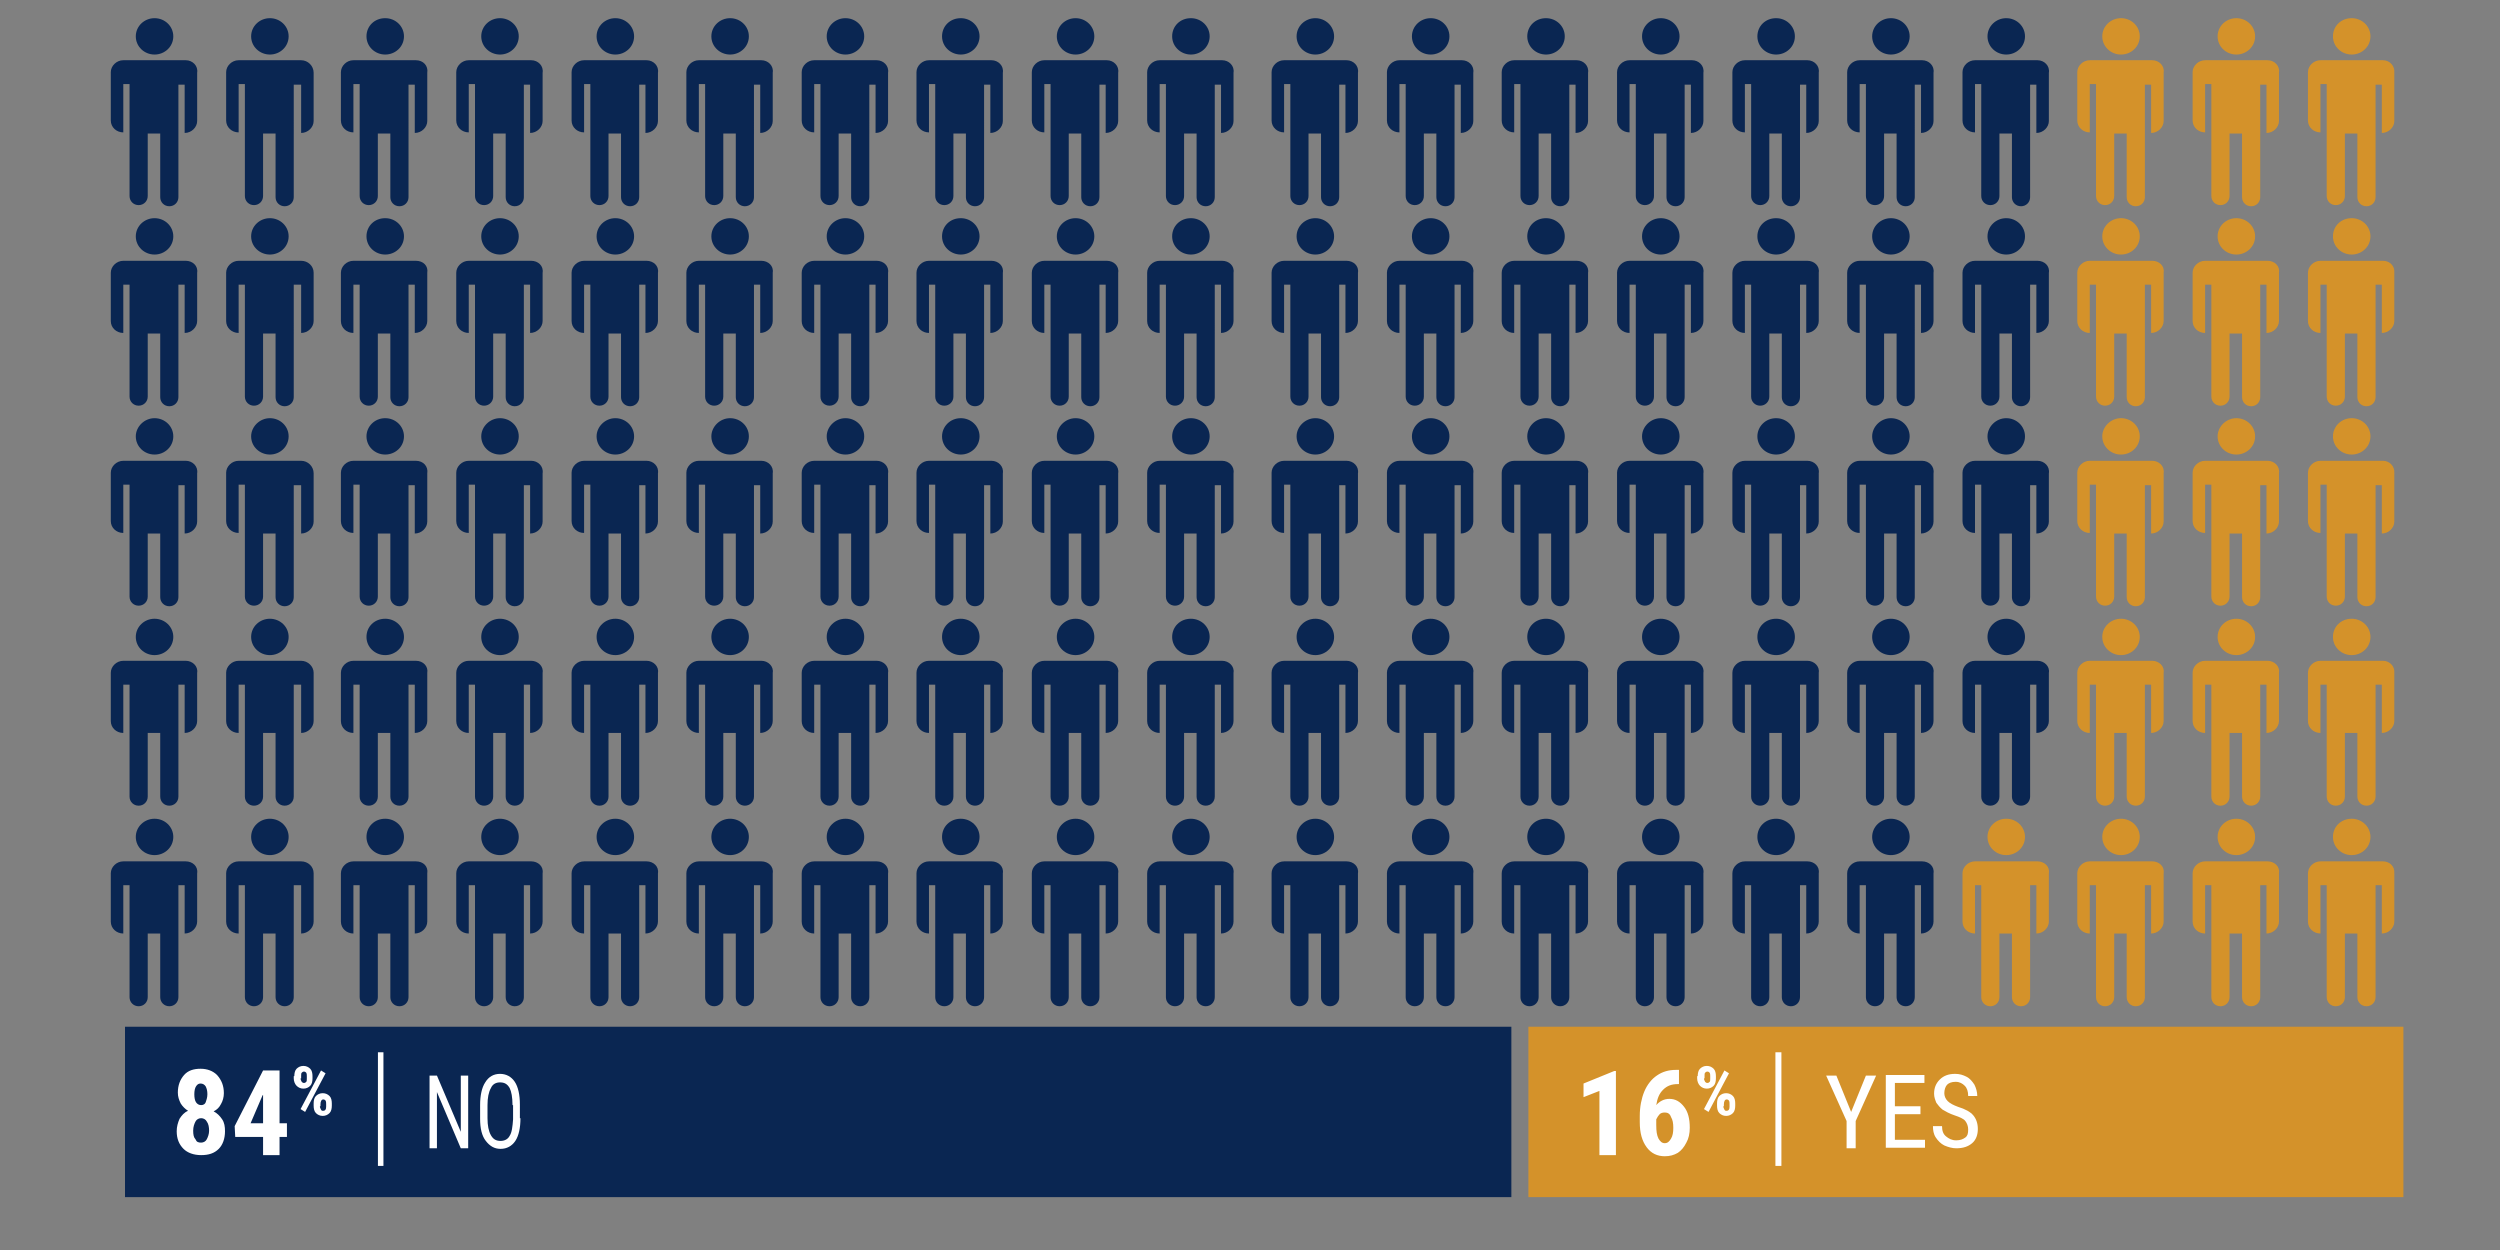 <svg id="Layer_1" xmlns="http://www.w3.org/2000/svg" viewBox="0 0 440 220"><rect x="0" y="0" width="440" height="220" fill="#808080" stroke="none"/><style>.st0{opacity:0;fill:#fff}.st1{fill:#ccc}.st2{fill:#400040}.st3{fill:#108e87}.st4{fill:#165694}.st5{fill:#d4922a}.st6{fill:#0a2652}.st7{fill:#e6e6e6}.st8{fill:#bc5611}.st9{fill:#9b1807}.st10{fill:none;stroke:#fff;stroke-width:.984;stroke-miterlimit:10}.st11{fill:#fff}.st12{fill:none;stroke:#e6e6e6;stroke-miterlimit:10}.st13{clip-path:url(#SVGID_2_);fill:#165694}.st14{fill:#0a2652}.st14,.st15,.st16,.st17,.st18{clip-path:url(#SVGID_2_)}.st15{fill:#025149}.st16{fill:#d38c6c}.st17{fill:#642d0f}.st18{fill:#9b1807}.st19{fill:#108e87}.st19,.st20,.st21,.st22,.st23{clip-path:url(#SVGID_2_)}.st20{fill:#400040}.st21{fill:#d4922a}.st22{fill:#133a1f}.st23{fill:#bc5611}.st24{fill:#025149}.st25{fill:none;stroke:#fff;stroke-width:.636;stroke-miterlimit:10}.st26{fill:#642d0f}.st27{fill:#d38c6c}.st28{fill:#133a1f}.st29{fill:#b0a826}.st30{opacity:.37;fill:#9fcbed}.st31{fill:#2ab6e3}.st32{clip-path:url(#SVGID_4_)}.st33{clip-path:url(#SVGID_6_);fill:#2ab6e3}.st34{clip-path:url(#SVGID_8_)}.st35{clip-path:url(#SVGID_10_);fill:#2ab6e3}.st36{clip-path:url(#SVGID_12_)}.st37{clip-path:url(#SVGID_14_);fill:#2ab6e3}.st38{clip-path:url(#SVGID_16_)}.st39{clip-path:url(#SVGID_18_);fill:#2ab6e3}.st40{clip-path:url(#SVGID_20_)}.st41{clip-path:url(#SVGID_22_);fill:#2ab6e3}.st42{clip-path:url(#SVGID_24_)}.st43{clip-path:url(#SVGID_26_);fill:#2ab6e3}.st44{clip-path:url(#SVGID_28_)}.st45{clip-path:url(#SVGID_30_);fill:#2ab6e3}.st46{clip-path:url(#SVGID_32_)}.st47{clip-path:url(#SVGID_34_);fill:#2ab6e3}.st48{clip-path:url(#SVGID_36_)}.st49{clip-path:url(#SVGID_38_);fill:#2ab6e3}.st50{clip-path:url(#SVGID_40_)}.st51{clip-path:url(#SVGID_42_);fill:#2ab6e3}.st52{clip-path:url(#SVGID_44_)}.st53{clip-path:url(#SVGID_46_);fill:#2ab6e3}.st54{clip-path:url(#SVGID_48_)}.st55{clip-path:url(#SVGID_50_);fill:#2ab6e3}.st56{clip-path:url(#SVGID_52_)}.st57{clip-path:url(#SVGID_54_);fill:#2ab6e3}.st58{clip-path:url(#SVGID_56_)}.st59{clip-path:url(#SVGID_58_);fill:#2ab6e3}.st60{clip-path:url(#SVGID_60_)}.st61{clip-path:url(#SVGID_62_);fill:#2ab6e3}.st62{clip-path:url(#SVGID_64_)}.st63{clip-path:url(#SVGID_66_);fill:#2ab6e3}.st64{clip-path:url(#SVGID_68_)}.st65{clip-path:url(#SVGID_70_);fill:#2ab6e3}.st66{clip-path:url(#SVGID_72_)}.st67{clip-path:url(#SVGID_74_);fill:#2ab6e3}.st68{clip-path:url(#SVGID_76_)}.st69{clip-path:url(#SVGID_78_);fill:#2ab6e3}.st70{clip-path:url(#SVGID_80_)}.st71{clip-path:url(#SVGID_82_);fill:#2ab6e3}.st72{clip-path:url(#SVGID_84_)}.st73{clip-path:url(#SVGID_86_);fill:#2ab6e3}.st74{clip-path:url(#SVGID_88_)}.st75{clip-path:url(#SVGID_90_);fill:#2ab6e3}.st76{clip-path:url(#SVGID_92_)}.st77{clip-path:url(#SVGID_94_);fill:#2ab6e3}.st78{clip-path:url(#SVGID_96_)}.st79{clip-path:url(#SVGID_98_);fill:#2ab6e3}.st80{clip-path:url(#SVGID_100_)}.st81{clip-path:url(#SVGID_102_);fill:#2ab6e3}.st82{clip-path:url(#SVGID_104_)}.st83{clip-path:url(#SVGID_106_);fill:#2ab6e3}.st84{clip-path:url(#SVGID_108_)}.st85{clip-path:url(#SVGID_110_);fill:#2ab6e3}.st86{clip-path:url(#SVGID_112_)}.st87{clip-path:url(#SVGID_114_);fill:#2ab6e3}.st88{clip-path:url(#SVGID_116_)}.st89{clip-path:url(#SVGID_118_);fill:#2ab6e3}.st90{clip-path:url(#SVGID_120_)}.st91{clip-path:url(#SVGID_122_);fill:#2ab6e3}.st92{clip-path:url(#SVGID_124_)}.st93{clip-path:url(#SVGID_126_);fill:#2ab6e3}.st94{clip-path:url(#SVGID_128_)}.st95{clip-path:url(#SVGID_130_);fill:#2ab6e3}.st96{clip-path:url(#SVGID_132_)}.st97{clip-path:url(#SVGID_134_);fill:#2ab6e3}.st98{clip-path:url(#SVGID_136_)}.st99{clip-path:url(#SVGID_138_);fill:#2ab6e3}.st100{clip-path:url(#SVGID_140_)}.st101{clip-path:url(#SVGID_142_);fill:#2ab6e3}.st102{clip-path:url(#SVGID_144_)}.st103{clip-path:url(#SVGID_146_);fill:#2ab6e3}.st104{clip-path:url(#SVGID_148_)}.st105{clip-path:url(#SVGID_150_);fill:#2ab6e3}.st106{clip-path:url(#SVGID_152_)}.st107{clip-path:url(#SVGID_154_);fill:#2ab6e3}.st108{clip-path:url(#SVGID_156_)}.st109{clip-path:url(#SVGID_158_);fill:#2ab6e3}.st110{clip-path:url(#SVGID_160_)}.st111{clip-path:url(#SVGID_162_);fill:#2ab6e3}.st112{clip-path:url(#SVGID_164_)}.st113{clip-path:url(#SVGID_166_);fill:#2ab6e3}.st114{clip-path:url(#SVGID_168_)}.st115{clip-path:url(#SVGID_170_);fill:#2ab6e3}.st116{clip-path:url(#SVGID_172_)}.st117{clip-path:url(#SVGID_174_);fill:#2ab6e3}.st118{clip-path:url(#SVGID_176_)}.st119{clip-path:url(#SVGID_178_);fill:#2ab6e3}.st120{clip-path:url(#SVGID_180_)}.st121{clip-path:url(#SVGID_182_);fill:#2ab6e3}.st122{clip-path:url(#SVGID_184_)}.st123{clip-path:url(#SVGID_186_);fill:#2ab6e3}.st124{clip-path:url(#SVGID_188_)}.st125{clip-path:url(#SVGID_190_);fill:#2ab6e3}.st126{clip-path:url(#SVGID_192_)}.st127{clip-path:url(#SVGID_194_);fill:#2ab6e3}.st128{clip-path:url(#SVGID_196_)}.st129{clip-path:url(#SVGID_198_);fill:#2ab6e3}.st130{clip-path:url(#SVGID_200_)}.st131{clip-path:url(#SVGID_202_);fill:#2ab6e3}.st132{clip-path:url(#SVGID_204_)}.st133{clip-path:url(#SVGID_206_);fill:#2ab6e3}.st134{clip-path:url(#SVGID_208_)}.st135{clip-path:url(#SVGID_210_);fill:#2ab6e3}.st136{clip-path:url(#SVGID_212_)}.st137{clip-path:url(#SVGID_214_)}.st138{clip-path:url(#SVGID_216_);fill:#fcd163}.st139{clip-path:url(#SVGID_218_)}.st140{clip-path:url(#SVGID_220_);fill:#fcd163}.st141{clip-path:url(#SVGID_222_)}.st142{clip-path:url(#SVGID_224_);fill:#fcd163}.st143{clip-path:url(#SVGID_226_)}.st144{clip-path:url(#SVGID_228_);fill:#fcd163}.st145{clip-path:url(#SVGID_230_)}.st146{clip-path:url(#SVGID_232_);fill:#fcd163}.st147{clip-path:url(#SVGID_234_)}.st148{clip-path:url(#SVGID_236_);fill:#fcd163}.st149{clip-path:url(#SVGID_238_)}.st150{clip-path:url(#SVGID_240_);fill:#fcd163}.st151{clip-path:url(#SVGID_242_);fill:#2ab6e3}.st152{clip-path:url(#SVGID_244_)}.st153{clip-path:url(#SVGID_246_)}.st154{clip-path:url(#SVGID_248_);fill:#fcd163}.st155{clip-path:url(#SVGID_250_)}.st156{clip-path:url(#SVGID_252_);fill:#fcd163}.st157{clip-path:url(#SVGID_254_)}.st158{clip-path:url(#SVGID_256_);fill:#fcd163}.st159{clip-path:url(#SVGID_258_)}.st160{clip-path:url(#SVGID_260_);fill:#fcd163}.st161{clip-path:url(#SVGID_262_)}.st162{clip-path:url(#SVGID_264_);fill:#fcd163}.st163{clip-path:url(#SVGID_266_)}.st164{clip-path:url(#SVGID_268_);fill:#fcd163}.st165{clip-path:url(#SVGID_270_)}.st166{clip-path:url(#SVGID_272_);fill:#fcd163}.st167{clip-path:url(#SVGID_274_)}.st168{clip-path:url(#SVGID_276_);fill:#fcd163}.st169{clip-path:url(#SVGID_278_)}.st170{clip-path:url(#SVGID_280_);fill:#fcd163}.st171{clip-path:url(#SVGID_282_)}.st172{clip-path:url(#SVGID_284_);fill:#fcd163}.st173{clip-path:url(#SVGID_286_)}.st174{clip-path:url(#SVGID_288_);fill:#fcd163}.st175{clip-path:url(#SVGID_290_)}.st176{clip-path:url(#SVGID_292_);fill:#fcd163}.st177{clip-path:url(#SVGID_294_)}.st178{clip-path:url(#SVGID_296_);fill:#fcd163}.st179{clip-path:url(#SVGID_298_)}.st180{clip-path:url(#SVGID_300_);fill:#fcd163}.st181{clip-path:url(#SVGID_302_)}.st182{clip-path:url(#SVGID_304_);fill:#fcd163}.st183{clip-path:url(#SVGID_306_)}.st184{clip-path:url(#SVGID_308_);fill:#fcd163}.st185{clip-path:url(#SVGID_310_)}.st186{clip-path:url(#SVGID_312_);fill:#fcd163}.st187{clip-path:url(#SVGID_314_)}.st188{clip-path:url(#SVGID_316_);fill:#fcd163}.st189{clip-path:url(#SVGID_318_)}.st190{clip-path:url(#SVGID_320_);fill:#fcd163}.st191{fill:#2a89d9}.st192{fill:none}.st193{clip-path:url(#SVGID_322_);fill:#2a89d9}.st194{clip-path:url(#SVGID_324_)}.st195{fill:#55dde0}.st195,.st196,.st197{clip-path:url(#SVGID_326_)}.st196{fill:#f6ae2d}.st197{fill:#074f8d}.st198{fill:#165694}.st198,.st199,.st200{clip-path:url(#SVGID_328_)}.st199{fill:#0a2652}.st200{fill:#025149}.st201{fill:#d38c6c}.st201,.st202,.st203,.st204{clip-path:url(#SVGID_328_)}.st202{fill:#642d0f}.st203{fill:#9b1807}.st204{fill:#108e87}.st205{fill:#400040}.st205,.st206,.st207,.st208{clip-path:url(#SVGID_328_)}.st206{fill:#d4922a}.st207{fill:#133a1f}.st208{fill:#bc5611}.st209,.st210{fill:none;stroke:#fff;stroke-width:.969;stroke-miterlimit:10}.st210{stroke-width:1.054}</style><path class="st0" d="M0 .2h440v220H0z"/><path class="st6" d="M32.7 10.6h-11c-1.2 0-2.2 1-2.2 2.1v8.5c0 1.2 1 2.1 2.2 2.1v-8.5h1.1v19.7c0 .9.7 1.6 1.6 1.6.9 0 1.6-.7 1.6-1.6v-11h2.2v11.2c0 .9.7 1.6 1.6 1.6.9 0 1.6-.7 1.6-1.6V14.9h1.1v8.5c1.2 0 2.2-1 2.2-2.1v-8.5c.2-1.2-.8-2.2-2-2.2zm-8.8-4.2c0 1.8 1.5 3.2 3.3 3.2s3.3-1.4 3.3-3.2c0-1.8-1.5-3.2-3.3-3.2s-3.3 1.4-3.3 3.2zM53 10.6H42c-1.2 0-2.2 1-2.2 2.1v8.5c0 1.2 1 2.1 2.2 2.1v-8.5h1.1v19.7c0 .9.7 1.6 1.6 1.6.9 0 1.6-.7 1.6-1.6v-11h2.2v11.2c0 .9.7 1.6 1.6 1.6.9 0 1.6-.7 1.6-1.6V14.9H53v8.5c1.2 0 2.2-1 2.2-2.1v-8.5c0-1.2-1-2.2-2.2-2.2zm-8.8-4.2c0 1.8 1.5 3.2 3.3 3.2s3.3-1.4 3.3-3.2c0-1.8-1.5-3.2-3.3-3.2s-3.3 1.4-3.3 3.2zm29 4.2h-11c-1.2 0-2.2 1-2.2 2.1v8.5c0 1.2 1 2.1 2.2 2.1v-8.5h1.1v19.7c0 .9.7 1.6 1.6 1.6.9 0 1.6-.7 1.6-1.6v-11h2.2v11.2c0 .9.7 1.6 1.6 1.6.9 0 1.6-.7 1.6-1.6V14.9H73v8.5c1.2 0 2.2-1 2.2-2.1v-8.5c.2-1.2-.7-2.2-2-2.2zm-8.7-4.2c0 1.8 1.5 3.2 3.3 3.2 1.8 0 3.3-1.4 3.3-3.2 0-1.8-1.5-3.2-3.3-3.2-1.9 0-3.3 1.4-3.3 3.2zm29 4.2h-11c-1.2 0-2.2 1-2.2 2.1v8.5c0 1.2 1 2.1 2.2 2.1v-8.5h1.1v19.7c0 .9.7 1.6 1.6 1.6.9 0 1.6-.7 1.6-1.6v-11H89v11.2c0 .9.7 1.6 1.6 1.6.9 0 1.6-.7 1.6-1.6V14.9h1.1v8.5c1.2 0 2.2-1 2.2-2.1v-8.5c.2-1.2-.8-2.2-2-2.2zm-8.8-4.2c0 1.8 1.5 3.2 3.3 3.2 1.8 0 3.3-1.4 3.3-3.2 0-1.8-1.5-3.2-3.3-3.2-1.8 0-3.3 1.4-3.3 3.2zm29.1 4.2h-11c-1.2 0-2.2 1-2.2 2.1v8.5c0 1.2 1 2.1 2.2 2.1v-8.5h1.1v19.7c0 .9.7 1.6 1.6 1.6.9 0 1.6-.7 1.6-1.6v-11h2.2v11.2c0 .9.7 1.6 1.6 1.6.9 0 1.6-.7 1.6-1.6V14.9h1.1v8.5c1.2 0 2.2-1 2.2-2.1v-8.5c.2-1.2-.8-2.2-2-2.2zM105 6.4c0 1.8 1.5 3.2 3.3 3.2 1.8 0 3.3-1.4 3.3-3.2 0-1.8-1.5-3.2-3.3-3.2-1.8 0-3.3 1.4-3.3 3.2zm29 4.2h-11c-1.2 0-2.2 1-2.2 2.1v8.5c0 1.2 1 2.1 2.2 2.1v-8.5h1.1v19.7c0 .9.7 1.6 1.6 1.6s1.6-.7 1.6-1.6v-11h2.2v11.2c0 .9.7 1.6 1.6 1.6.9 0 1.6-.7 1.6-1.6V14.9h1.1v8.5c1.2 0 2.2-1 2.2-2.1v-8.5c.2-1.2-.8-2.2-2-2.2zm-8.8-4.2c0 1.8 1.5 3.2 3.3 3.2 1.8 0 3.3-1.4 3.3-3.2 0-1.8-1.5-3.2-3.3-3.2-1.8 0-3.3 1.4-3.3 3.2zm29.1 4.2h-11c-1.2 0-2.2 1-2.2 2.1v8.5c0 1.2 1 2.1 2.2 2.1v-8.5h1.1v19.7c0 .9.7 1.6 1.6 1.6s1.6-.7 1.6-1.6v-11h2.2v11.2c0 .9.7 1.6 1.6 1.6.9 0 1.6-.7 1.6-1.6V14.9h1.1v8.5c1.2 0 2.2-1 2.2-2.1v-8.5c.2-1.2-.8-2.2-2-2.2zm-8.8-4.2c0 1.8 1.5 3.2 3.3 3.2 1.8 0 3.3-1.4 3.3-3.2 0-1.8-1.5-3.2-3.3-3.2-1.8 0-3.3 1.4-3.3 3.2zm29 4.2h-11c-1.2 0-2.2 1-2.2 2.1v8.5c0 1.2 1 2.1 2.2 2.1v-8.5h1.1v19.7c0 .9.7 1.6 1.6 1.6s1.6-.7 1.6-1.6v-11h2.2v11.2c0 .9.7 1.6 1.6 1.6.9 0 1.6-.7 1.6-1.6V14.9h1.1v8.5c1.2 0 2.2-1 2.2-2.1v-8.5c.2-1.2-.8-2.2-2-2.2zm-8.7-4.2c0 1.8 1.5 3.2 3.3 3.2 1.8 0 3.3-1.4 3.3-3.2 0-1.8-1.5-3.2-3.3-3.2-1.9 0-3.3 1.4-3.3 3.2zm29 4.2h-11c-1.2 0-2.2 1-2.2 2.1v8.5c0 1.2 1 2.1 2.2 2.1v-8.5h1.1v19.7c0 .9.7 1.6 1.6 1.6s1.6-.7 1.6-1.6v-11h2.2v11.2c0 .9.7 1.6 1.6 1.6s1.6-.7 1.6-1.6V14.9h1.1v8.5c1.2 0 2.2-1 2.2-2.1v-8.5c.2-1.2-.8-2.2-2-2.2zM186 6.4c0 1.8 1.5 3.2 3.3 3.2 1.8 0 3.3-1.4 3.3-3.2 0-1.8-1.5-3.2-3.3-3.2-1.8 0-3.3 1.4-3.3 3.2zm29.1 4.2h-11c-1.2 0-2.2 1-2.2 2.1v8.5c0 1.2 1 2.1 2.2 2.1v-8.5h1.1v19.7c0 .9.7 1.6 1.6 1.6s1.6-.7 1.6-1.6v-11h2.2v11.2c0 .9.7 1.6 1.6 1.6s1.6-.7 1.6-1.6V14.9h1.1v8.5c1.2 0 2.2-1 2.2-2.1v-8.5c.2-1.2-.8-2.2-2-2.2zm-8.8-4.2c0 1.8 1.5 3.2 3.3 3.2 1.8 0 3.3-1.4 3.3-3.2 0-1.8-1.5-3.2-3.3-3.2-1.9 0-3.3 1.4-3.3 3.2zM32.7 45.9h-11c-1.2 0-2.2 1-2.2 2.1v8.5c0 1.2 1 2.1 2.2 2.1v-8.5h1.1v19.7c0 .9.7 1.6 1.6 1.6.9 0 1.6-.7 1.6-1.6V58.7h2.2v11.2c0 .9.7 1.6 1.6 1.6.9 0 1.6-.7 1.6-1.6V50.1h1.1v8.5c1.2 0 2.2-1 2.2-2.1V48c.2-1.2-.8-2.1-2-2.1zm-8.8-4.3c0 1.8 1.5 3.2 3.3 3.2s3.3-1.4 3.3-3.2c0-1.8-1.5-3.2-3.3-3.2s-3.3 1.4-3.3 3.2zM53 45.9H42c-1.2 0-2.2 1-2.2 2.1v8.5c0 1.2 1 2.1 2.2 2.1v-8.5h1.1v19.7c0 .9.7 1.6 1.6 1.6.9 0 1.6-.7 1.6-1.6V58.7h2.2v11.2c0 .9.7 1.6 1.6 1.6.9 0 1.6-.7 1.6-1.6V50.1H53v8.5c1.2 0 2.2-1 2.2-2.1V48c0-1.2-1-2.1-2.2-2.1zm-8.8-4.3c0 1.8 1.5 3.2 3.3 3.2s3.3-1.4 3.3-3.2c0-1.8-1.5-3.2-3.3-3.2s-3.3 1.4-3.3 3.2zm29 4.3h-11c-1.2 0-2.2 1-2.2 2.1v8.5c0 1.2 1 2.1 2.2 2.1v-8.5h1.1v19.7c0 .9.7 1.6 1.6 1.6.9 0 1.6-.7 1.6-1.6V58.7h2.2v11.2c0 .9.7 1.6 1.6 1.6.9 0 1.6-.7 1.6-1.6V50.1H73v8.5c1.2 0 2.2-1 2.2-2.1V48c.2-1.2-.7-2.1-2-2.1zm-8.7-4.3c0 1.8 1.5 3.2 3.3 3.2 1.8 0 3.3-1.4 3.3-3.2 0-1.8-1.5-3.2-3.3-3.2-1.9 0-3.3 1.4-3.3 3.2zm29 4.3h-11c-1.2 0-2.2 1-2.2 2.1v8.5c0 1.2 1 2.1 2.2 2.1v-8.5h1.1v19.7c0 .9.7 1.6 1.6 1.6.9 0 1.6-.7 1.6-1.6V58.7H89v11.2c0 .9.7 1.6 1.6 1.6.9 0 1.6-.7 1.6-1.6V50.1h1.1v8.5c1.2 0 2.2-1 2.2-2.1V48c.2-1.2-.8-2.1-2-2.1zm-8.8-4.3c0 1.8 1.5 3.2 3.3 3.2 1.8 0 3.3-1.4 3.3-3.2 0-1.8-1.5-3.2-3.3-3.2-1.8 0-3.3 1.4-3.3 3.2zm29.1 4.3h-11c-1.2 0-2.2 1-2.2 2.1v8.5c0 1.2 1 2.1 2.2 2.1v-8.5h1.1v19.7c0 .9.7 1.6 1.6 1.6.9 0 1.6-.7 1.6-1.6V58.7h2.2v11.2c0 .9.7 1.6 1.6 1.6.9 0 1.6-.7 1.6-1.6V50.1h1.1v8.5c1.2 0 2.2-1 2.2-2.1V48c.2-1.2-.8-2.1-2-2.1zm-8.8-4.3c0 1.8 1.5 3.2 3.3 3.2 1.8 0 3.3-1.4 3.3-3.2 0-1.8-1.5-3.2-3.3-3.2-1.8 0-3.3 1.4-3.3 3.2zm29 4.3h-11c-1.2 0-2.2 1-2.2 2.1v8.5c0 1.2 1 2.1 2.2 2.1v-8.5h1.1v19.7c0 .9.7 1.6 1.6 1.6s1.6-.7 1.6-1.6V58.7h2.2v11.2c0 .9.7 1.6 1.6 1.6.9 0 1.6-.7 1.6-1.6V50.1h1.1v8.5c1.2 0 2.2-1 2.2-2.1V48c.2-1.2-.8-2.1-2-2.1zm-8.8-4.3c0 1.8 1.5 3.2 3.3 3.2 1.8 0 3.3-1.4 3.3-3.2 0-1.8-1.5-3.2-3.3-3.2-1.8 0-3.3 1.4-3.3 3.2zm29.1 4.3h-11c-1.2 0-2.2 1-2.2 2.1v8.5c0 1.2 1 2.1 2.2 2.1v-8.5h1.1v19.7c0 .9.7 1.6 1.6 1.6s1.6-.7 1.6-1.6V58.7h2.2v11.2c0 .9.7 1.6 1.6 1.6.9 0 1.6-.7 1.6-1.6V50.1h1.1v8.5c1.2 0 2.2-1 2.2-2.1V48c.2-1.2-.8-2.1-2-2.1zm-8.8-4.3c0 1.8 1.5 3.2 3.3 3.2 1.8 0 3.3-1.4 3.3-3.2 0-1.8-1.5-3.2-3.3-3.2-1.8 0-3.3 1.4-3.3 3.2zm29 4.3h-11c-1.2 0-2.2 1-2.2 2.1v8.5c0 1.2 1 2.1 2.2 2.1v-8.5h1.1v19.7c0 .9.7 1.6 1.6 1.6s1.6-.7 1.6-1.6V58.7h2.2v11.2c0 .9.7 1.6 1.6 1.6.9 0 1.6-.7 1.6-1.6V50.1h1.1v8.5c1.2 0 2.2-1 2.2-2.1V48c.2-1.2-.8-2.1-2-2.1zm-8.7-4.3c0 1.8 1.5 3.2 3.3 3.2 1.8 0 3.3-1.4 3.3-3.2 0-1.8-1.5-3.2-3.3-3.2-1.9 0-3.3 1.4-3.3 3.2zm29 4.3h-11c-1.2 0-2.2 1-2.2 2.1v8.5c0 1.2 1 2.1 2.2 2.1v-8.5h1.1v19.7c0 .9.7 1.6 1.6 1.6s1.6-.7 1.6-1.6V58.7h2.2v11.2c0 .9.7 1.6 1.6 1.6s1.6-.7 1.6-1.6V50.1h1.1v8.5c1.2 0 2.2-1 2.2-2.1V48c.2-1.2-.8-2.1-2-2.1zm-8.8-4.3c0 1.8 1.5 3.2 3.3 3.2 1.8 0 3.3-1.4 3.3-3.2 0-1.8-1.5-3.2-3.3-3.2-1.8 0-3.3 1.4-3.3 3.2zm29.1 4.3h-11c-1.2 0-2.2 1-2.2 2.1v8.5c0 1.2 1 2.1 2.2 2.1v-8.5h1.1v19.7c0 .9.7 1.6 1.6 1.6s1.6-.7 1.6-1.6V58.7h2.2v11.2c0 .9.7 1.6 1.6 1.6s1.6-.7 1.6-1.6V50.1h1.1v8.5c1.2 0 2.2-1 2.2-2.1V48c.2-1.2-.8-2.1-2-2.1zm-8.8-4.3c0 1.8 1.5 3.2 3.3 3.2 1.8 0 3.3-1.4 3.3-3.2 0-1.8-1.5-3.2-3.3-3.2-1.9 0-3.3 1.4-3.3 3.2zM32.7 81.1h-11c-1.2 0-2.2 1-2.2 2.1v8.5c0 1.2 1 2.1 2.2 2.1v-8.5h1.1V105c0 .9.7 1.6 1.6 1.6.9 0 1.6-.7 1.6-1.6V93.9h2.2v11.2c0 .9.7 1.6 1.6 1.6.9 0 1.6-.7 1.6-1.6V85.4h1.1v8.5c1.2 0 2.2-1 2.2-2.1v-8.5c.2-1.2-.8-2.2-2-2.2zm-8.8-4.3c0 1.8 1.5 3.2 3.3 3.2s3.3-1.4 3.3-3.2c0-1.8-1.5-3.2-3.3-3.2s-3.3 1.5-3.3 3.2zM53 81.1H42c-1.2 0-2.2 1-2.2 2.1v8.5c0 1.2 1 2.1 2.2 2.1v-8.5h1.1V105c0 .9.7 1.6 1.6 1.6.9 0 1.6-.7 1.6-1.6V93.9h2.2v11.2c0 .9.7 1.6 1.6 1.6.9 0 1.6-.7 1.6-1.6V85.4H53v8.5c1.2 0 2.2-1 2.2-2.1v-8.5c0-1.2-1-2.2-2.2-2.2zm-8.8-4.3c0 1.8 1.5 3.2 3.3 3.2s3.3-1.4 3.3-3.2c0-1.8-1.5-3.2-3.3-3.2s-3.3 1.5-3.3 3.2zm29 4.3h-11c-1.2 0-2.2 1-2.2 2.1v8.5c0 1.2 1 2.1 2.2 2.1v-8.5h1.1V105c0 .9.7 1.6 1.6 1.6.9 0 1.6-.7 1.6-1.6V93.9h2.2v11.2c0 .9.7 1.6 1.6 1.6.9 0 1.6-.7 1.6-1.6V85.4H73v8.5c1.2 0 2.2-1 2.2-2.1v-8.5c.2-1.2-.7-2.2-2-2.2zm-8.7-4.3c0 1.8 1.5 3.2 3.3 3.2 1.8 0 3.3-1.4 3.3-3.2 0-1.8-1.5-3.2-3.3-3.2-1.9 0-3.3 1.5-3.3 3.2zm29 4.3h-11c-1.2 0-2.2 1-2.2 2.1v8.5c0 1.2 1 2.1 2.2 2.1v-8.5h1.1V105c0 .9.7 1.6 1.6 1.6.9 0 1.6-.7 1.6-1.6V93.9H89v11.2c0 .9.7 1.6 1.6 1.6.9 0 1.6-.7 1.6-1.6V85.4h1.1v8.5c1.2 0 2.2-1 2.2-2.1v-8.5c.2-1.2-.8-2.2-2-2.2zm-8.8-4.3c0 1.8 1.5 3.2 3.3 3.2 1.8 0 3.3-1.4 3.3-3.2 0-1.8-1.5-3.2-3.3-3.2-1.8 0-3.3 1.5-3.3 3.2zm29.1 4.3h-11c-1.2 0-2.2 1-2.2 2.1v8.5c0 1.2 1 2.1 2.2 2.1v-8.5h1.1V105c0 .9.7 1.6 1.6 1.6.9 0 1.6-.7 1.6-1.6V93.9h2.2v11.2c0 .9.7 1.6 1.6 1.6.9 0 1.6-.7 1.6-1.6V85.4h1.1v8.5c1.2 0 2.2-1 2.2-2.1v-8.5c.2-1.2-.8-2.2-2-2.2zm-8.8-4.3c0 1.8 1.5 3.2 3.3 3.2 1.8 0 3.3-1.4 3.3-3.2 0-1.8-1.5-3.2-3.3-3.2-1.8 0-3.3 1.5-3.3 3.2zm29 4.3h-11c-1.2 0-2.2 1-2.2 2.1v8.5c0 1.2 1 2.1 2.2 2.1v-8.5h1.1V105c0 .9.7 1.6 1.6 1.6s1.6-.7 1.6-1.6V93.9h2.2v11.2c0 .9.7 1.6 1.6 1.6.9 0 1.6-.7 1.6-1.6V85.4h1.1v8.5c1.2 0 2.2-1 2.2-2.1v-8.5c.2-1.2-.8-2.2-2-2.2zm-8.8-4.3c0 1.8 1.5 3.2 3.3 3.2 1.8 0 3.3-1.4 3.3-3.2 0-1.8-1.5-3.2-3.3-3.2-1.8 0-3.3 1.5-3.3 3.2zm29.1 4.3h-11c-1.2 0-2.2 1-2.2 2.1v8.5c0 1.2 1 2.1 2.2 2.1v-8.5h1.1V105c0 .9.7 1.6 1.6 1.6s1.6-.7 1.6-1.6V93.9h2.2v11.2c0 .9.7 1.6 1.6 1.6.9 0 1.6-.7 1.6-1.6V85.4h1.1v8.5c1.2 0 2.2-1 2.2-2.1v-8.5c.2-1.2-.8-2.2-2-2.2zm-8.8-4.3c0 1.8 1.5 3.2 3.3 3.2 1.8 0 3.3-1.4 3.3-3.2 0-1.8-1.5-3.2-3.3-3.2-1.8 0-3.3 1.5-3.3 3.2zm29 4.3h-11c-1.2 0-2.2 1-2.2 2.1v8.5c0 1.2 1 2.1 2.2 2.1v-8.5h1.1V105c0 .9.7 1.6 1.6 1.6s1.6-.7 1.6-1.6V93.9h2.2v11.2c0 .9.7 1.6 1.6 1.6.9 0 1.6-.7 1.6-1.6V85.4h1.1v8.5c1.2 0 2.2-1 2.2-2.1v-8.5c.2-1.2-.8-2.2-2-2.2zm-8.7-4.3c0 1.8 1.5 3.2 3.3 3.2 1.8 0 3.3-1.4 3.3-3.2 0-1.8-1.5-3.2-3.3-3.2-1.9 0-3.3 1.5-3.3 3.2zm29 4.3h-11c-1.2 0-2.2 1-2.2 2.1v8.5c0 1.2 1 2.1 2.2 2.1v-8.5h1.1V105c0 .9.7 1.6 1.6 1.6s1.6-.7 1.6-1.6V93.9h2.2v11.2c0 .9.7 1.6 1.6 1.6s1.6-.7 1.6-1.6V85.4h1.1v8.5c1.2 0 2.2-1 2.2-2.1v-8.5c.2-1.2-.8-2.2-2-2.2zm-8.8-4.3c0 1.8 1.5 3.2 3.3 3.2 1.8 0 3.3-1.4 3.3-3.2 0-1.8-1.5-3.2-3.3-3.2-1.8 0-3.3 1.5-3.3 3.2zm29.1 4.3h-11c-1.2 0-2.2 1-2.2 2.1v8.5c0 1.2 1 2.1 2.2 2.1v-8.5h1.1V105c0 .9.7 1.6 1.6 1.6s1.6-.7 1.6-1.6V93.9h2.2v11.2c0 .9.7 1.6 1.6 1.6s1.6-.7 1.6-1.6V85.4h1.1v8.5c1.2 0 2.2-1 2.2-2.1v-8.5c.2-1.2-.8-2.2-2-2.2zm-8.8-4.3c0 1.8 1.5 3.2 3.3 3.2 1.8 0 3.3-1.4 3.3-3.2 0-1.8-1.5-3.2-3.3-3.2-1.9 0-3.3 1.5-3.3 3.2zM32.7 116.3h-11c-1.2 0-2.2 1-2.2 2.1v8.5c0 1.2 1 2.1 2.2 2.1v-8.5h1.1v19.7c0 .9.7 1.6 1.6 1.6.9 0 1.6-.7 1.6-1.6V129h2.2v11.2c0 .9.7 1.6 1.6 1.6.9 0 1.6-.7 1.6-1.6v-19.7h1.1v8.5c1.2 0 2.2-1 2.2-2.1v-8.5c.2-1.1-.8-2.1-2-2.1zm-8.8-4.2c0 1.8 1.5 3.2 3.3 3.2s3.3-1.4 3.3-3.2c0-1.8-1.5-3.2-3.3-3.2s-3.3 1.4-3.3 3.2zm29.1 4.2H42c-1.2 0-2.2 1-2.2 2.1v8.5c0 1.2 1 2.1 2.2 2.1v-8.5h1.1v19.7c0 .9.7 1.6 1.6 1.6.9 0 1.6-.7 1.6-1.6V129h2.2v11.2c0 .9.7 1.6 1.6 1.6.9 0 1.6-.7 1.6-1.6v-19.7H53v8.5c1.2 0 2.2-1 2.2-2.1v-8.5c0-1.1-1-2.1-2.2-2.1zm-8.8-4.2c0 1.8 1.5 3.2 3.3 3.2s3.3-1.4 3.3-3.2c0-1.8-1.5-3.2-3.3-3.2s-3.3 1.4-3.3 3.2zm29 4.2h-11c-1.2 0-2.2 1-2.2 2.1v8.5c0 1.2 1 2.1 2.2 2.1v-8.5h1.1v19.7c0 .9.7 1.6 1.6 1.6.9 0 1.6-.7 1.6-1.6V129h2.2v11.2c0 .9.7 1.6 1.6 1.6.9 0 1.6-.7 1.6-1.6v-19.7H73v8.5c1.2 0 2.2-1 2.2-2.1v-8.5c.2-1.1-.7-2.1-2-2.1zm-8.7-4.2c0 1.8 1.5 3.2 3.3 3.2 1.8 0 3.3-1.4 3.3-3.2 0-1.8-1.5-3.2-3.3-3.2-1.9 0-3.3 1.4-3.3 3.2zm29 4.2h-11c-1.2 0-2.2 1-2.2 2.1v8.5c0 1.2 1 2.1 2.2 2.1v-8.5h1.1v19.7c0 .9.7 1.6 1.6 1.6.9 0 1.6-.7 1.6-1.6V129H89v11.2c0 .9.7 1.6 1.6 1.6.9 0 1.6-.7 1.6-1.6v-19.7h1.1v8.5c1.2 0 2.2-1 2.2-2.1v-8.5c.2-1.1-.8-2.1-2-2.1zm-8.8-4.2c0 1.8 1.5 3.2 3.3 3.2 1.8 0 3.3-1.4 3.3-3.2 0-1.8-1.5-3.2-3.3-3.2-1.8 0-3.3 1.4-3.3 3.2zm29.1 4.2h-11c-1.2 0-2.2 1-2.2 2.1v8.5c0 1.2 1 2.1 2.2 2.1v-8.5h1.1v19.7c0 .9.7 1.6 1.6 1.6.9 0 1.6-.7 1.6-1.6V129h2.2v11.2c0 .9.7 1.6 1.6 1.6.9 0 1.6-.7 1.6-1.6v-19.7h1.1v8.5c1.2 0 2.2-1 2.2-2.1v-8.5c.2-1.1-.8-2.1-2-2.1zm-8.8-4.2c0 1.8 1.5 3.2 3.3 3.2 1.8 0 3.3-1.4 3.3-3.2 0-1.8-1.5-3.2-3.3-3.2-1.8 0-3.3 1.4-3.3 3.2zm29 4.2h-11c-1.2 0-2.2 1-2.2 2.1v8.5c0 1.2 1 2.1 2.2 2.1v-8.5h1.1v19.7c0 .9.7 1.6 1.6 1.6s1.6-.7 1.6-1.6V129h2.2v11.2c0 .9.7 1.6 1.6 1.6.9 0 1.6-.7 1.6-1.6v-19.7h1.1v8.5c1.2 0 2.2-1 2.2-2.1v-8.5c.2-1.1-.8-2.1-2-2.1zm-8.8-4.2c0 1.8 1.5 3.2 3.3 3.2 1.8 0 3.3-1.4 3.3-3.2 0-1.8-1.5-3.2-3.3-3.2-1.8 0-3.3 1.4-3.3 3.2zm29.1 4.2h-11c-1.2 0-2.2 1-2.2 2.1v8.5c0 1.2 1 2.1 2.2 2.1v-8.5h1.1v19.7c0 .9.7 1.6 1.6 1.6s1.6-.7 1.6-1.6V129h2.2v11.2c0 .9.7 1.6 1.6 1.6.9 0 1.6-.7 1.6-1.6v-19.7h1.1v8.5c1.2 0 2.2-1 2.2-2.1v-8.5c.2-1.1-.8-2.1-2-2.1zm-8.8-4.2c0 1.8 1.5 3.2 3.3 3.2 1.8 0 3.3-1.4 3.3-3.2 0-1.8-1.5-3.2-3.3-3.2-1.8 0-3.3 1.4-3.3 3.2zm29 4.2h-11c-1.2 0-2.2 1-2.2 2.1v8.5c0 1.2 1 2.1 2.2 2.1v-8.5h1.1v19.7c0 .9.7 1.6 1.6 1.6s1.6-.7 1.6-1.6V129h2.2v11.2c0 .9.7 1.6 1.6 1.6.9 0 1.6-.7 1.6-1.6v-19.7h1.1v8.5c1.2 0 2.2-1 2.2-2.1v-8.5c.2-1.1-.8-2.1-2-2.1zm-8.7-4.2c0 1.8 1.5 3.2 3.3 3.2 1.8 0 3.3-1.4 3.3-3.2 0-1.8-1.5-3.2-3.3-3.2-1.9 0-3.3 1.4-3.3 3.2zm29 4.2h-11c-1.2 0-2.2 1-2.2 2.1v8.5c0 1.2 1 2.1 2.2 2.1v-8.5h1.1v19.7c0 .9.7 1.6 1.6 1.6s1.6-.7 1.6-1.6V129h2.2v11.2c0 .9.7 1.6 1.6 1.6s1.6-.7 1.6-1.6v-19.7h1.1v8.5c1.2 0 2.2-1 2.2-2.1v-8.5c.2-1.1-.8-2.1-2-2.1zm-8.8-4.2c0 1.8 1.5 3.2 3.3 3.2 1.8 0 3.3-1.4 3.3-3.2 0-1.8-1.5-3.2-3.3-3.2-1.8 0-3.3 1.4-3.3 3.2zm29.1 4.2h-11c-1.2 0-2.2 1-2.2 2.1v8.5c0 1.2 1 2.1 2.2 2.1v-8.5h1.1v19.7c0 .9.7 1.6 1.6 1.6s1.6-.7 1.6-1.6V129h2.2v11.2c0 .9.7 1.6 1.6 1.6s1.6-.7 1.6-1.6v-19.7h1.1v8.5c1.2 0 2.2-1 2.2-2.1v-8.5c.2-1.1-.8-2.1-2-2.1zm-8.8-4.2c0 1.8 1.5 3.2 3.3 3.2 1.8 0 3.3-1.4 3.3-3.2 0-1.8-1.5-3.2-3.3-3.2-1.9 0-3.3 1.4-3.3 3.2zM32.7 151.6h-11c-1.2 0-2.2 1-2.2 2.1v8.5c0 1.2 1 2.1 2.2 2.1v-8.5h1.1v19.7c0 .9.7 1.6 1.6 1.6.9 0 1.6-.7 1.6-1.6v-11.2h2.2v11.2c0 .9.7 1.6 1.6 1.6.9 0 1.6-.7 1.6-1.6v-19.7h1.1v8.5c1.2 0 2.2-1 2.2-2.1v-8.5c.2-1.2-.8-2.1-2-2.1zm-8.8-4.3c0 1.8 1.5 3.2 3.3 3.2s3.3-1.4 3.3-3.2c0-1.8-1.5-3.2-3.3-3.2s-3.3 1.4-3.3 3.2zm29.1 4.3H42c-1.2 0-2.2 1-2.2 2.1v8.5c0 1.2 1 2.1 2.2 2.1v-8.5h1.1v19.7c0 .9.7 1.6 1.6 1.6.9 0 1.6-.7 1.6-1.6v-11.2h2.2v11.2c0 .9.7 1.6 1.6 1.6.9 0 1.6-.7 1.6-1.6v-19.7H53v8.5c1.2 0 2.2-1 2.2-2.1v-8.5c0-1.2-1-2.1-2.2-2.1zm-8.8-4.3c0 1.8 1.5 3.2 3.3 3.2s3.3-1.4 3.3-3.2c0-1.8-1.5-3.2-3.3-3.2s-3.3 1.4-3.3 3.2zm29 4.3h-11c-1.2 0-2.2 1-2.2 2.1v8.5c0 1.2 1 2.1 2.2 2.1v-8.5h1.1v19.7c0 .9.7 1.6 1.6 1.6.9 0 1.6-.7 1.6-1.6v-11.2h2.2v11.2c0 .9.7 1.6 1.6 1.6.9 0 1.6-.7 1.6-1.6v-19.7H73v8.5c1.2 0 2.2-1 2.2-2.1v-8.5c.2-1.2-.7-2.1-2-2.1zm-8.7-4.3c0 1.8 1.5 3.2 3.3 3.2 1.8 0 3.3-1.4 3.3-3.2 0-1.8-1.5-3.2-3.3-3.2-1.9 0-3.3 1.4-3.3 3.2zm29 4.3h-11c-1.2 0-2.2 1-2.2 2.1v8.5c0 1.2 1 2.1 2.2 2.1v-8.5h1.1v19.7c0 .9.7 1.6 1.6 1.6.9 0 1.6-.7 1.6-1.6v-11.2H89v11.2c0 .9.7 1.6 1.6 1.6.9 0 1.6-.7 1.6-1.6v-19.7h1.1v8.5c1.2 0 2.2-1 2.2-2.1v-8.5c.2-1.2-.8-2.1-2-2.1zm-8.8-4.3c0 1.8 1.5 3.2 3.3 3.2 1.8 0 3.3-1.4 3.3-3.2 0-1.8-1.5-3.2-3.3-3.2-1.8 0-3.3 1.4-3.3 3.2zm29.1 4.3h-11c-1.2 0-2.2 1-2.2 2.1v8.5c0 1.2 1 2.1 2.2 2.1v-8.5h1.1v19.7c0 .9.7 1.6 1.6 1.6.9 0 1.6-.7 1.6-1.6v-11.2h2.2v11.2c0 .9.7 1.6 1.6 1.6.9 0 1.6-.7 1.6-1.6v-19.7h1.1v8.5c1.2 0 2.2-1 2.2-2.1v-8.5c.2-1.2-.8-2.1-2-2.1zm-8.8-4.3c0 1.8 1.5 3.2 3.3 3.2 1.8 0 3.3-1.4 3.3-3.2 0-1.8-1.5-3.2-3.3-3.2-1.8 0-3.3 1.4-3.3 3.2zm29 4.3h-11c-1.2 0-2.2 1-2.2 2.1v8.5c0 1.2 1 2.1 2.2 2.1v-8.5h1.1v19.7c0 .9.7 1.6 1.6 1.6s1.6-.7 1.6-1.6v-11.2h2.2v11.2c0 .9.7 1.6 1.6 1.6.9 0 1.6-.7 1.6-1.6v-19.7h1.1v8.5c1.2 0 2.2-1 2.2-2.1v-8.5c.2-1.2-.8-2.1-2-2.1zm-8.8-4.3c0 1.8 1.5 3.2 3.3 3.2 1.8 0 3.3-1.4 3.3-3.2 0-1.8-1.5-3.2-3.3-3.2-1.8 0-3.3 1.4-3.3 3.2zm29.1 4.3h-11c-1.2 0-2.2 1-2.2 2.1v8.5c0 1.2 1 2.1 2.2 2.1v-8.5h1.1v19.7c0 .9.7 1.6 1.6 1.6s1.6-.7 1.6-1.6v-11.2h2.2v11.2c0 .9.7 1.6 1.6 1.6.9 0 1.6-.7 1.6-1.6v-19.7h1.1v8.5c1.2 0 2.2-1 2.2-2.1v-8.5c.2-1.2-.8-2.1-2-2.1zm-8.8-4.3c0 1.8 1.5 3.2 3.3 3.2 1.8 0 3.3-1.4 3.3-3.2 0-1.8-1.5-3.2-3.3-3.2-1.8 0-3.3 1.4-3.3 3.2zm29 4.3h-11c-1.2 0-2.2 1-2.2 2.1v8.5c0 1.2 1 2.1 2.2 2.1v-8.5h1.1v19.7c0 .9.7 1.6 1.6 1.6s1.6-.7 1.6-1.6v-11.2h2.2v11.2c0 .9.7 1.6 1.6 1.6.9 0 1.6-.7 1.6-1.6v-19.7h1.1v8.5c1.2 0 2.2-1 2.2-2.1v-8.5c.2-1.2-.8-2.1-2-2.1zm-8.7-4.3c0 1.8 1.5 3.2 3.3 3.2 1.8 0 3.3-1.4 3.3-3.2 0-1.8-1.5-3.2-3.3-3.2-1.9 0-3.3 1.4-3.3 3.2zm29 4.3h-11c-1.2 0-2.2 1-2.2 2.1v8.5c0 1.2 1 2.1 2.2 2.1v-8.5h1.1v19.7c0 .9.7 1.6 1.6 1.6s1.6-.7 1.6-1.6v-11.2h2.2v11.2c0 .9.7 1.6 1.6 1.6s1.6-.7 1.6-1.6v-19.7h1.1v8.5c1.2 0 2.2-1 2.2-2.1v-8.5c.2-1.2-.8-2.1-2-2.1zm-8.8-4.3c0 1.8 1.5 3.2 3.3 3.2 1.8 0 3.3-1.4 3.3-3.2 0-1.8-1.5-3.2-3.3-3.2-1.8 0-3.3 1.4-3.3 3.2zm29.1 4.3h-11c-1.2 0-2.2 1-2.2 2.1v8.5c0 1.2 1 2.1 2.2 2.1v-8.5h1.1v19.7c0 .9.7 1.6 1.6 1.6s1.6-.7 1.6-1.6v-11.2h2.2v11.2c0 .9.7 1.6 1.6 1.6s1.6-.7 1.6-1.6v-19.7h1.1v8.5c1.2 0 2.2-1 2.2-2.1v-8.5c.2-1.2-.8-2.1-2-2.1zm-8.8-4.3c0 1.8 1.5 3.2 3.3 3.2 1.8 0 3.3-1.4 3.3-3.2 0-1.8-1.5-3.2-3.3-3.2-1.9 0-3.3 1.4-3.3 3.2zM237 10.6h-11c-1.2 0-2.2 1-2.2 2.1v8.5c0 1.2 1 2.1 2.2 2.1v-8.5h1.1v19.7c0 .9.7 1.6 1.6 1.6.9 0 1.6-.7 1.6-1.6v-11h2.2v11.2c0 .9.7 1.6 1.6 1.6s1.6-.7 1.6-1.6V14.9h1.1v8.5c1.2 0 2.2-1 2.2-2.1v-8.5c.2-1.2-.8-2.2-2-2.2zm-8.8-4.2c0 1.8 1.5 3.2 3.3 3.2s3.3-1.4 3.3-3.2c0-1.8-1.5-3.2-3.3-3.2s-3.3 1.4-3.3 3.2zm29.1 4.2h-11c-1.2 0-2.2 1-2.2 2.1v8.5c0 1.2 1 2.1 2.2 2.1v-8.5h1.1v19.7c0 .9.7 1.6 1.6 1.6.9 0 1.6-.7 1.6-1.6v-11h2.2v11.2c0 .9.7 1.6 1.6 1.6s1.6-.7 1.6-1.6V14.9h1.1v8.5c1.2 0 2.2-1 2.2-2.1v-8.5c.2-1.2-.8-2.2-2-2.2zm-8.8-4.2c0 1.8 1.5 3.2 3.3 3.2s3.3-1.4 3.3-3.2c0-1.8-1.5-3.2-3.3-3.2s-3.3 1.4-3.3 3.2zm29 4.2h-11c-1.2 0-2.2 1-2.2 2.1v8.5c0 1.2 1 2.1 2.2 2.1v-8.5h1.1v19.7c0 .9.7 1.6 1.6 1.6s1.6-.7 1.6-1.6v-11h2.2v11.2c0 .9.7 1.6 1.6 1.6.9 0 1.6-.7 1.6-1.6V14.9h1.1v8.5c1.2 0 2.2-1 2.2-2.1v-8.5c.2-1.2-.8-2.2-2-2.2zm-8.7-4.2c0 1.8 1.5 3.2 3.3 3.2 1.8 0 3.3-1.4 3.3-3.2 0-1.8-1.5-3.2-3.3-3.2-1.9 0-3.3 1.4-3.3 3.2zm29 4.2h-11c-1.2 0-2.2 1-2.2 2.1v8.5c0 1.2 1 2.1 2.2 2.1v-8.5h1.1v19.7c0 .9.7 1.6 1.6 1.6s1.6-.7 1.6-1.6v-11h2.2v11.2c0 .9.7 1.6 1.6 1.6s1.6-.7 1.6-1.6V14.9h1.1v8.5c1.2 0 2.2-1 2.2-2.1v-8.5c.2-1.2-.8-2.2-2-2.2zM289 6.4c0 1.8 1.5 3.2 3.3 3.2 1.8 0 3.3-1.4 3.3-3.2 0-1.8-1.5-3.2-3.3-3.2-1.8 0-3.3 1.4-3.3 3.2zm29.1 4.2h-11c-1.2 0-2.2 1-2.2 2.1v8.5c0 1.2 1 2.1 2.2 2.1v-8.5h1.1v19.7c0 .9.7 1.6 1.6 1.6s1.6-.7 1.6-1.6v-11h2.2v11.2c0 .9.7 1.6 1.6 1.6.9 0 1.6-.7 1.6-1.6V14.9h1.1v8.5c1.2 0 2.2-1 2.2-2.1v-8.5c.2-1.2-.8-2.2-2-2.2zm-8.8-4.2c0 1.8 1.5 3.2 3.3 3.2 1.8 0 3.3-1.4 3.3-3.2 0-1.8-1.5-3.2-3.3-3.2-1.9 0-3.3 1.4-3.3 3.2zm29 4.2h-11c-1.2 0-2.2 1-2.2 2.1v8.5c0 1.2 1 2.1 2.2 2.1v-8.5h1.1v19.7c0 .9.7 1.6 1.6 1.6s1.6-.7 1.6-1.6v-11h2.2v11.2c0 .9.7 1.6 1.6 1.6s1.6-.7 1.6-1.6V14.9h1.1v8.5c1.2 0 2.2-1 2.2-2.1v-8.5c.2-1.2-.8-2.2-2-2.2zm-8.8-4.2c0 1.8 1.5 3.2 3.3 3.2 1.8 0 3.3-1.4 3.3-3.2 0-1.8-1.5-3.2-3.3-3.2-1.8 0-3.3 1.4-3.3 3.2zm29.1 4.2h-11c-1.2 0-2.2 1-2.2 2.1v8.5c0 1.2 1 2.1 2.2 2.1v-8.5h1.1v19.7c0 .9.7 1.6 1.6 1.6s1.6-.7 1.6-1.6v-11h2.2v11.2c0 .9.7 1.6 1.6 1.6.9 0 1.6-.7 1.6-1.6V14.9h1.1v8.5c1.2 0 2.2-1 2.2-2.1v-8.5c.2-1.2-.8-2.2-2-2.2zm-8.8-4.2c0 1.8 1.5 3.2 3.3 3.2s3.3-1.4 3.3-3.2c0-1.8-1.5-3.2-3.3-3.2s-3.3 1.4-3.3 3.2z"/><path class="st5" d="M378.8 10.6h-11c-1.2 0-2.2 1-2.2 2.1v8.5c0 1.2 1 2.1 2.2 2.1v-8.5h1.1v19.7c0 .9.7 1.6 1.6 1.6s1.6-.7 1.6-1.6v-11h2.2v11.2c0 .9.7 1.6 1.6 1.6s1.6-.7 1.6-1.6V14.9h1.1v8.5c1.2 0 2.2-1 2.2-2.1v-8.5c.2-1.2-.8-2.2-2-2.2zM370 6.4c0 1.8 1.5 3.2 3.3 3.2 1.8 0 3.3-1.4 3.3-3.2 0-1.8-1.5-3.2-3.3-3.2-1.8 0-3.3 1.4-3.3 3.2zm29.1 4.2h-11c-1.2 0-2.2 1-2.2 2.1v8.5c0 1.2 1 2.1 2.2 2.1v-8.5h1.1v19.7c0 .9.7 1.6 1.6 1.6s1.6-.7 1.6-1.6v-11h2.2v11.2c0 .9.7 1.6 1.6 1.6s1.6-.7 1.6-1.6V14.9h1.1v8.5c1.2 0 2.2-1 2.2-2.1v-8.5c.2-1.2-.8-2.2-2-2.2zm-8.8-4.2c0 1.8 1.5 3.2 3.3 3.2s3.3-1.4 3.3-3.2c0-1.8-1.5-3.2-3.3-3.2s-3.3 1.4-3.3 3.2zm29.1 4.2h-11c-1.2 0-2.2 1-2.2 2.1v8.5c0 1.2 1 2.1 2.2 2.1v-8.5h1.1v19.7c0 .9.7 1.6 1.6 1.6s1.6-.7 1.6-1.6v-11h2.2v11.2c0 .9.7 1.6 1.6 1.6s1.6-.7 1.6-1.6V14.9h1.1v8.5c1.2 0 2.2-1 2.2-2.1v-8.5c.1-1.2-.8-2.2-2-2.2zm-8.8-4.2c0 1.8 1.5 3.2 3.3 3.2 1.8 0 3.3-1.4 3.3-3.2 0-1.8-1.5-3.2-3.3-3.2-1.9 0-3.3 1.4-3.3 3.2z"/><path class="st6" d="M237 45.9h-11c-1.2 0-2.2 1-2.2 2.1v8.5c0 1.2 1 2.1 2.2 2.1v-8.5h1.1v19.7c0 .9.7 1.6 1.6 1.6.9 0 1.6-.7 1.6-1.6V58.7h2.2v11.2c0 .9.7 1.6 1.6 1.6s1.6-.7 1.6-1.6V50.1h1.1v8.5c1.2 0 2.2-1 2.2-2.1V48c.2-1.2-.8-2.1-2-2.1zm-8.8-4.3c0 1.8 1.5 3.2 3.3 3.2s3.3-1.4 3.3-3.2c0-1.8-1.5-3.2-3.3-3.2s-3.3 1.4-3.3 3.2zm29.1 4.3h-11c-1.2 0-2.2 1-2.2 2.1v8.5c0 1.2 1 2.1 2.2 2.1v-8.5h1.1v19.7c0 .9.7 1.6 1.6 1.6.9 0 1.6-.7 1.6-1.6V58.7h2.2v11.2c0 .9.7 1.6 1.6 1.6s1.6-.7 1.6-1.6V50.1h1.1v8.5c1.2 0 2.2-1 2.2-2.1V48c.2-1.2-.8-2.1-2-2.1zm-8.8-4.3c0 1.8 1.5 3.2 3.3 3.2s3.3-1.4 3.3-3.2c0-1.8-1.5-3.2-3.3-3.2s-3.3 1.4-3.3 3.2zm29 4.3h-11c-1.2 0-2.2 1-2.2 2.1v8.5c0 1.2 1 2.1 2.2 2.1v-8.5h1.1v19.7c0 .9.7 1.6 1.6 1.6s1.6-.7 1.6-1.6V58.7h2.2v11.2c0 .9.7 1.6 1.6 1.6.9 0 1.6-.7 1.6-1.6V50.1h1.1v8.5c1.2 0 2.2-1 2.2-2.1V48c.2-1.2-.8-2.1-2-2.1zm-8.7-4.3c0 1.8 1.5 3.2 3.3 3.2 1.8 0 3.3-1.4 3.3-3.2 0-1.8-1.5-3.2-3.3-3.2-1.9 0-3.3 1.4-3.3 3.2zm29 4.3h-11c-1.2 0-2.2 1-2.2 2.1v8.5c0 1.2 1 2.1 2.2 2.1v-8.5h1.1v19.7c0 .9.7 1.6 1.6 1.6s1.6-.7 1.6-1.6V58.7h2.2v11.2c0 .9.7 1.6 1.6 1.6s1.6-.7 1.6-1.6V50.1h1.1v8.5c1.2 0 2.2-1 2.2-2.1V48c.2-1.2-.8-2.1-2-2.1zm-8.8-4.3c0 1.8 1.5 3.2 3.3 3.2 1.8 0 3.3-1.4 3.3-3.2 0-1.8-1.5-3.2-3.3-3.2-1.8 0-3.3 1.4-3.3 3.2zm29.1 4.3h-11c-1.2 0-2.2 1-2.2 2.1v8.5c0 1.2 1 2.1 2.2 2.1v-8.5h1.1v19.7c0 .9.7 1.6 1.6 1.6s1.6-.7 1.6-1.6V58.7h2.2v11.2c0 .9.7 1.6 1.6 1.6.9 0 1.6-.7 1.6-1.6V50.1h1.1v8.5c1.2 0 2.2-1 2.2-2.1V48c.2-1.2-.8-2.1-2-2.1zm-8.8-4.3c0 1.8 1.5 3.2 3.3 3.2 1.8 0 3.3-1.4 3.3-3.2 0-1.8-1.5-3.2-3.3-3.2-1.9 0-3.3 1.4-3.3 3.2zm29 4.3h-11c-1.2 0-2.2 1-2.2 2.1v8.5c0 1.2 1 2.1 2.2 2.1v-8.5h1.1v19.7c0 .9.7 1.6 1.6 1.6s1.6-.7 1.6-1.6V58.7h2.2v11.2c0 .9.7 1.6 1.6 1.6s1.6-.7 1.6-1.6V50.1h1.1v8.5c1.2 0 2.2-1 2.2-2.1V48c.2-1.2-.8-2.1-2-2.1zm-8.8-4.3c0 1.8 1.5 3.2 3.3 3.2 1.8 0 3.3-1.4 3.3-3.2 0-1.8-1.5-3.2-3.3-3.2-1.8 0-3.3 1.4-3.3 3.2zm29.1 4.3h-11c-1.2 0-2.2 1-2.2 2.1v8.5c0 1.2 1 2.1 2.2 2.1v-8.5h1.1v19.7c0 .9.7 1.6 1.6 1.6s1.6-.7 1.6-1.6V58.7h2.2v11.2c0 .9.7 1.6 1.6 1.6.9 0 1.6-.7 1.6-1.6V50.1h1.1v8.5c1.2 0 2.2-1 2.2-2.1V48c.2-1.2-.8-2.1-2-2.1zm-8.8-4.3c0 1.8 1.5 3.2 3.3 3.2s3.3-1.4 3.3-3.2c0-1.8-1.5-3.2-3.3-3.2s-3.3 1.4-3.3 3.2z"/><path class="st5" d="M378.8 45.9h-11c-1.2 0-2.2 1-2.2 2.1v8.5c0 1.2 1 2.1 2.2 2.1v-8.5h1.1v19.7c0 .9.7 1.6 1.6 1.6s1.6-.7 1.6-1.6V58.7h2.2v11.2c0 .9.7 1.6 1.6 1.6s1.6-.7 1.6-1.6V50.1h1.1v8.5c1.2 0 2.2-1 2.2-2.1V48c.2-1.2-.8-2.1-2-2.1zm-8.8-4.3c0 1.8 1.5 3.2 3.3 3.2 1.8 0 3.3-1.4 3.3-3.2 0-1.8-1.5-3.2-3.3-3.2-1.8 0-3.3 1.4-3.3 3.2zm29.1 4.3h-11c-1.2 0-2.2 1-2.2 2.1v8.5c0 1.2 1 2.1 2.2 2.1v-8.5h1.1v19.7c0 .9.7 1.6 1.6 1.6s1.6-.7 1.6-1.6V58.7h2.2v11.2c0 .9.7 1.6 1.6 1.6s1.6-.7 1.6-1.6V50.1h1.1v8.5c1.2 0 2.2-1 2.2-2.1V48c.2-1.2-.8-2.1-2-2.1zm-8.8-4.3c0 1.8 1.5 3.2 3.3 3.2s3.3-1.4 3.3-3.2c0-1.8-1.5-3.2-3.3-3.2s-3.3 1.4-3.3 3.2zm29.1 4.3h-11c-1.2 0-2.2 1-2.2 2.1v8.5c0 1.2 1 2.1 2.2 2.1v-8.5h1.1v19.7c0 .9.7 1.6 1.6 1.6s1.6-.7 1.6-1.6V58.7h2.2v11.2c0 .9.7 1.6 1.6 1.6s1.6-.7 1.6-1.6V50.1h1.1v8.5c1.2 0 2.2-1 2.2-2.1V48c.1-1.2-.8-2.1-2-2.1zm-8.8-4.3c0 1.8 1.5 3.2 3.3 3.2 1.8 0 3.3-1.4 3.3-3.2 0-1.8-1.5-3.2-3.3-3.2-1.9 0-3.3 1.4-3.3 3.2z"/><path class="st6" d="M237 81.1h-11c-1.2 0-2.2 1-2.2 2.1v8.5c0 1.2 1 2.1 2.2 2.1v-8.5h1.1V105c0 .9.7 1.6 1.6 1.6.9 0 1.6-.7 1.6-1.6V93.9h2.2v11.2c0 .9.7 1.6 1.6 1.6s1.6-.7 1.6-1.6V85.4h1.1v8.5c1.2 0 2.2-1 2.2-2.1v-8.5c.2-1.2-.8-2.2-2-2.2zm-8.8-4.3c0 1.8 1.5 3.2 3.3 3.2s3.3-1.4 3.3-3.2c0-1.8-1.5-3.2-3.3-3.2s-3.3 1.5-3.3 3.2zm29.1 4.3h-11c-1.2 0-2.2 1-2.2 2.1v8.5c0 1.2 1 2.1 2.2 2.1v-8.5h1.1V105c0 .9.7 1.6 1.6 1.6.9 0 1.6-.7 1.6-1.6V93.9h2.2v11.2c0 .9.7 1.6 1.6 1.6s1.6-.7 1.6-1.6V85.4h1.1v8.5c1.2 0 2.2-1 2.2-2.1v-8.5c.2-1.2-.8-2.2-2-2.2zm-8.8-4.3c0 1.8 1.5 3.2 3.3 3.2s3.3-1.4 3.3-3.2c0-1.8-1.5-3.2-3.3-3.2s-3.3 1.5-3.3 3.2zm29 4.3h-11c-1.2 0-2.2 1-2.2 2.1v8.5c0 1.2 1 2.1 2.2 2.1v-8.5h1.1V105c0 .9.7 1.6 1.6 1.6s1.6-.7 1.6-1.6V93.9h2.2v11.2c0 .9.7 1.6 1.6 1.6.9 0 1.6-.7 1.6-1.6V85.4h1.1v8.5c1.2 0 2.2-1 2.2-2.1v-8.5c.2-1.2-.8-2.2-2-2.2zm-8.7-4.3c0 1.8 1.5 3.2 3.3 3.2 1.8 0 3.3-1.4 3.3-3.2 0-1.8-1.5-3.2-3.3-3.2-1.9 0-3.3 1.5-3.3 3.2zm29 4.3h-11c-1.2 0-2.2 1-2.2 2.1v8.5c0 1.2 1 2.1 2.2 2.1v-8.5h1.1V105c0 .9.7 1.6 1.6 1.6s1.6-.7 1.6-1.6V93.9h2.2v11.2c0 .9.7 1.6 1.6 1.6s1.6-.7 1.6-1.6V85.4h1.1v8.5c1.2 0 2.2-1 2.2-2.1v-8.5c.2-1.2-.8-2.2-2-2.2zm-8.8-4.3c0 1.8 1.5 3.2 3.3 3.2 1.8 0 3.3-1.4 3.3-3.2 0-1.8-1.5-3.2-3.3-3.2-1.8 0-3.3 1.5-3.3 3.2zm29.1 4.3h-11c-1.2 0-2.2 1-2.2 2.1v8.5c0 1.2 1 2.1 2.2 2.1v-8.5h1.1V105c0 .9.7 1.6 1.6 1.6s1.6-.7 1.6-1.6V93.9h2.2v11.2c0 .9.7 1.6 1.6 1.6.9 0 1.6-.7 1.6-1.6V85.4h1.1v8.5c1.2 0 2.2-1 2.2-2.1v-8.5c.2-1.2-.8-2.2-2-2.2zm-8.8-4.3c0 1.8 1.5 3.2 3.3 3.2 1.8 0 3.3-1.4 3.3-3.2 0-1.8-1.5-3.2-3.3-3.2-1.9 0-3.3 1.5-3.3 3.2zm29 4.3h-11c-1.2 0-2.2 1-2.2 2.1v8.5c0 1.2 1 2.1 2.2 2.1v-8.5h1.1V105c0 .9.7 1.6 1.6 1.6s1.6-.7 1.6-1.6V93.9h2.2v11.2c0 .9.7 1.6 1.6 1.6s1.6-.7 1.6-1.6V85.4h1.1v8.5c1.2 0 2.2-1 2.2-2.1v-8.5c.2-1.2-.8-2.2-2-2.2zm-8.8-4.3c0 1.8 1.5 3.2 3.3 3.2 1.8 0 3.3-1.4 3.3-3.2 0-1.8-1.5-3.2-3.3-3.2-1.8 0-3.3 1.5-3.3 3.2zm29.1 4.3h-11c-1.2 0-2.2 1-2.2 2.1v8.5c0 1.2 1 2.1 2.2 2.1v-8.5h1.1V105c0 .9.7 1.6 1.6 1.6s1.6-.7 1.6-1.6V93.9h2.2v11.2c0 .9.7 1.6 1.6 1.6.9 0 1.6-.7 1.6-1.6V85.4h1.1v8.5c1.2 0 2.2-1 2.2-2.1v-8.5c.2-1.2-.8-2.2-2-2.2zm-8.8-4.3c0 1.8 1.5 3.2 3.3 3.2s3.3-1.4 3.3-3.2c0-1.8-1.5-3.2-3.3-3.2s-3.3 1.5-3.3 3.2z"/><path class="st5" d="M378.8 81.1h-11c-1.2 0-2.2 1-2.2 2.1v8.5c0 1.2 1 2.1 2.2 2.1v-8.5h1.1V105c0 .9.7 1.6 1.6 1.6s1.6-.7 1.6-1.6V93.9h2.2v11.2c0 .9.7 1.6 1.6 1.6s1.6-.7 1.6-1.6V85.4h1.1v8.5c1.2 0 2.2-1 2.2-2.1v-8.5c.2-1.2-.8-2.2-2-2.2zm-8.8-4.3c0 1.8 1.5 3.2 3.3 3.2 1.8 0 3.3-1.4 3.3-3.2 0-1.8-1.5-3.2-3.3-3.2-1.8 0-3.3 1.5-3.3 3.2zm29.1 4.3h-11c-1.2 0-2.2 1-2.2 2.1v8.5c0 1.2 1 2.1 2.2 2.1v-8.5h1.1V105c0 .9.7 1.6 1.6 1.6s1.6-.7 1.6-1.6V93.9h2.2v11.2c0 .9.7 1.6 1.6 1.6s1.6-.7 1.6-1.6V85.4h1.1v8.5c1.2 0 2.2-1 2.2-2.1v-8.5c.2-1.2-.8-2.2-2-2.2zm-8.8-4.3c0 1.8 1.5 3.2 3.3 3.2s3.3-1.4 3.3-3.2c0-1.8-1.5-3.2-3.3-3.2s-3.3 1.5-3.3 3.2zm29.1 4.3h-11c-1.2 0-2.2 1-2.2 2.1v8.5c0 1.2 1 2.1 2.2 2.1v-8.5h1.1V105c0 .9.7 1.6 1.6 1.6s1.6-.7 1.6-1.6V93.9h2.2v11.2c0 .9.7 1.6 1.6 1.6s1.6-.7 1.6-1.6V85.4h1.1v8.5c1.2 0 2.2-1 2.2-2.1v-8.5c.1-1.2-.8-2.2-2-2.2zm-8.8-4.3c0 1.8 1.5 3.2 3.3 3.2 1.8 0 3.3-1.4 3.3-3.2 0-1.8-1.5-3.2-3.3-3.2-1.9 0-3.3 1.5-3.3 3.2z"/><path class="st6" d="M237 116.3h-11c-1.2 0-2.2 1-2.2 2.1v8.5c0 1.2 1 2.1 2.2 2.1v-8.5h1.1v19.7c0 .9.7 1.6 1.6 1.6.9 0 1.6-.7 1.6-1.6V129h2.2v11.2c0 .9.7 1.6 1.6 1.6s1.6-.7 1.6-1.6v-19.7h1.1v8.5c1.2 0 2.2-1 2.2-2.1v-8.5c.2-1.1-.8-2.1-2-2.1zm-8.8-4.2c0 1.8 1.5 3.2 3.3 3.2s3.3-1.4 3.3-3.2c0-1.8-1.5-3.2-3.3-3.2s-3.3 1.4-3.3 3.2zm29.1 4.2h-11c-1.2 0-2.2 1-2.2 2.1v8.5c0 1.2 1 2.1 2.2 2.1v-8.5h1.1v19.7c0 .9.7 1.6 1.6 1.6.9 0 1.6-.7 1.6-1.6V129h2.2v11.2c0 .9.7 1.6 1.6 1.6s1.6-.7 1.6-1.6v-19.7h1.1v8.5c1.2 0 2.2-1 2.2-2.1v-8.5c.2-1.1-.8-2.1-2-2.1zm-8.8-4.2c0 1.8 1.5 3.2 3.3 3.2s3.3-1.4 3.3-3.2c0-1.8-1.5-3.2-3.3-3.2s-3.3 1.4-3.3 3.2zm29 4.2h-11c-1.2 0-2.2 1-2.2 2.1v8.5c0 1.2 1 2.1 2.2 2.1v-8.5h1.1v19.7c0 .9.7 1.6 1.6 1.6s1.6-.7 1.6-1.6V129h2.2v11.2c0 .9.7 1.6 1.6 1.6.9 0 1.6-.7 1.6-1.6v-19.7h1.1v8.5c1.2 0 2.2-1 2.2-2.1v-8.5c.2-1.1-.8-2.1-2-2.1zm-8.7-4.2c0 1.8 1.5 3.2 3.3 3.2 1.8 0 3.3-1.4 3.3-3.2 0-1.8-1.5-3.2-3.3-3.2-1.9 0-3.3 1.4-3.3 3.2zm29 4.2h-11c-1.2 0-2.2 1-2.2 2.1v8.5c0 1.2 1 2.1 2.2 2.1v-8.5h1.1v19.7c0 .9.7 1.6 1.6 1.6s1.6-.7 1.6-1.6V129h2.2v11.2c0 .9.7 1.6 1.6 1.6s1.6-.7 1.6-1.6v-19.7h1.1v8.5c1.2 0 2.2-1 2.2-2.1v-8.5c.2-1.1-.8-2.1-2-2.1zm-8.8-4.2c0 1.8 1.5 3.2 3.3 3.2 1.8 0 3.3-1.4 3.3-3.2 0-1.8-1.5-3.2-3.3-3.2-1.8 0-3.3 1.4-3.3 3.2zm29.1 4.2h-11c-1.2 0-2.2 1-2.2 2.1v8.5c0 1.2 1 2.1 2.2 2.1v-8.5h1.1v19.7c0 .9.7 1.6 1.6 1.6s1.6-.7 1.6-1.6V129h2.2v11.2c0 .9.7 1.6 1.6 1.6.9 0 1.6-.7 1.6-1.6v-19.7h1.1v8.5c1.2 0 2.2-1 2.2-2.1v-8.5c.2-1.1-.8-2.1-2-2.1zm-8.8-4.2c0 1.8 1.5 3.2 3.3 3.2 1.8 0 3.3-1.4 3.3-3.2 0-1.8-1.5-3.2-3.3-3.2-1.9 0-3.3 1.4-3.3 3.2zm29 4.2h-11c-1.2 0-2.2 1-2.2 2.1v8.5c0 1.2 1 2.1 2.2 2.1v-8.5h1.1v19.7c0 .9.7 1.6 1.6 1.6s1.6-.7 1.6-1.6V129h2.2v11.2c0 .9.7 1.6 1.6 1.6s1.6-.7 1.6-1.6v-19.7h1.1v8.5c1.2 0 2.2-1 2.2-2.1v-8.5c.2-1.1-.8-2.1-2-2.1zm-8.8-4.2c0 1.8 1.5 3.2 3.3 3.2 1.8 0 3.3-1.4 3.3-3.2 0-1.8-1.5-3.2-3.3-3.2-1.8 0-3.3 1.4-3.3 3.2zm29.1 4.2h-11c-1.2 0-2.2 1-2.2 2.1v8.5c0 1.2 1 2.1 2.2 2.1v-8.5h1.1v19.7c0 .9.7 1.6 1.6 1.6s1.6-.7 1.6-1.6V129h2.2v11.2c0 .9.7 1.6 1.6 1.6.9 0 1.6-.7 1.6-1.6v-19.7h1.1v8.5c1.2 0 2.2-1 2.2-2.1v-8.5c.2-1.1-.8-2.1-2-2.1zm-8.8-4.2c0 1.8 1.5 3.2 3.3 3.2s3.3-1.4 3.3-3.2c0-1.8-1.5-3.2-3.3-3.2s-3.3 1.4-3.3 3.2z"/><path class="st5" d="M378.8 116.3h-11c-1.2 0-2.2 1-2.2 2.1v8.5c0 1.2 1 2.1 2.2 2.1v-8.5h1.1v19.7c0 .9.7 1.6 1.6 1.6s1.6-.7 1.6-1.6V129h2.2v11.2c0 .9.7 1.6 1.6 1.6s1.6-.7 1.6-1.6v-19.7h1.1v8.5c1.2 0 2.2-1 2.2-2.1v-8.5c.2-1.1-.8-2.1-2-2.1zm-8.8-4.2c0 1.8 1.5 3.2 3.3 3.2 1.8 0 3.3-1.4 3.3-3.2 0-1.8-1.5-3.2-3.3-3.2-1.8 0-3.3 1.4-3.3 3.2zm29.1 4.2h-11c-1.2 0-2.2 1-2.2 2.1v8.5c0 1.2 1 2.1 2.2 2.1v-8.5h1.1v19.7c0 .9.7 1.6 1.6 1.6s1.6-.7 1.6-1.6V129h2.2v11.2c0 .9.7 1.6 1.6 1.6s1.6-.7 1.6-1.6v-19.7h1.1v8.5c1.2 0 2.2-1 2.2-2.1v-8.5c.2-1.1-.8-2.1-2-2.1zm-8.8-4.2c0 1.8 1.5 3.2 3.3 3.2s3.3-1.4 3.3-3.2c0-1.8-1.5-3.2-3.3-3.2s-3.3 1.4-3.3 3.2zm29.1 4.2h-11c-1.2 0-2.2 1-2.2 2.1v8.5c0 1.2 1 2.1 2.2 2.1v-8.5h1.1v19.7c0 .9.7 1.6 1.6 1.6s1.6-.7 1.6-1.6V129h2.2v11.2c0 .9.7 1.6 1.6 1.6s1.6-.7 1.6-1.6v-19.7h1.1v8.5c1.2 0 2.2-1 2.2-2.1v-8.5c.1-1.1-.8-2.1-2-2.1zm-8.8-4.2c0 1.8 1.5 3.2 3.3 3.2 1.8 0 3.3-1.4 3.3-3.2 0-1.8-1.5-3.2-3.3-3.2-1.9 0-3.3 1.4-3.3 3.2z"/><path class="st6" d="M237 151.6h-11c-1.2 0-2.2 1-2.2 2.1v8.5c0 1.2 1 2.1 2.2 2.1v-8.5h1.1v19.7c0 .9.7 1.6 1.6 1.6.9 0 1.6-.7 1.6-1.6v-11.2h2.2v11.2c0 .9.7 1.6 1.6 1.6s1.6-.7 1.6-1.6v-19.7h1.1v8.5c1.2 0 2.2-1 2.2-2.1v-8.5c.2-1.2-.8-2.1-2-2.1zm-8.8-4.3c0 1.8 1.5 3.2 3.3 3.2s3.3-1.4 3.3-3.2c0-1.8-1.5-3.2-3.3-3.2s-3.3 1.4-3.3 3.2zm29.1 4.3h-11c-1.2 0-2.2 1-2.2 2.1v8.5c0 1.2 1 2.1 2.2 2.1v-8.5h1.1v19.7c0 .9.7 1.6 1.6 1.6.9 0 1.6-.7 1.6-1.6v-11.2h2.2v11.2c0 .9.7 1.6 1.6 1.6s1.6-.7 1.6-1.6v-19.7h1.1v8.5c1.2 0 2.2-1 2.2-2.1v-8.5c.2-1.2-.8-2.1-2-2.1zm-8.8-4.3c0 1.8 1.5 3.2 3.3 3.2s3.3-1.4 3.3-3.2c0-1.8-1.5-3.2-3.3-3.2s-3.3 1.4-3.3 3.2zm29 4.3h-11c-1.2 0-2.2 1-2.2 2.1v8.5c0 1.2 1 2.1 2.2 2.1v-8.5h1.1v19.7c0 .9.7 1.6 1.6 1.6s1.6-.7 1.6-1.6v-11.2h2.2v11.2c0 .9.7 1.6 1.6 1.6.9 0 1.6-.7 1.6-1.6v-19.7h1.1v8.5c1.2 0 2.2-1 2.2-2.1v-8.5c.2-1.2-.8-2.1-2-2.1zm-8.7-4.3c0 1.8 1.5 3.2 3.3 3.2 1.8 0 3.3-1.4 3.3-3.2 0-1.8-1.5-3.2-3.3-3.2-1.9 0-3.3 1.4-3.3 3.2zm29 4.3h-11c-1.2 0-2.2 1-2.2 2.1v8.5c0 1.2 1 2.1 2.2 2.1v-8.5h1.1v19.7c0 .9.7 1.6 1.6 1.6s1.6-.7 1.6-1.6v-11.2h2.2v11.2c0 .9.7 1.6 1.6 1.6s1.6-.7 1.6-1.6v-19.7h1.1v8.5c1.2 0 2.2-1 2.2-2.1v-8.5c.2-1.2-.8-2.1-2-2.1zm-8.8-4.3c0 1.8 1.5 3.2 3.3 3.2 1.8 0 3.3-1.4 3.3-3.2 0-1.8-1.5-3.2-3.3-3.2-1.8 0-3.3 1.4-3.3 3.2zm29.1 4.3h-11c-1.2 0-2.2 1-2.2 2.1v8.5c0 1.2 1 2.1 2.2 2.1v-8.5h1.1v19.7c0 .9.7 1.6 1.6 1.6s1.6-.7 1.6-1.6v-11.2h2.2v11.2c0 .9.7 1.6 1.6 1.6.9 0 1.6-.7 1.6-1.6v-19.7h1.1v8.5c1.2 0 2.2-1 2.2-2.1v-8.5c.2-1.2-.8-2.1-2-2.1zm-8.8-4.3c0 1.8 1.5 3.2 3.3 3.2 1.8 0 3.3-1.4 3.3-3.2 0-1.8-1.5-3.2-3.3-3.2-1.9 0-3.3 1.4-3.3 3.2zm29 4.3h-11c-1.2 0-2.2 1-2.2 2.1v8.5c0 1.2 1 2.1 2.2 2.1v-8.5h1.1v19.7c0 .9.7 1.6 1.6 1.6s1.6-.7 1.6-1.6v-11.2h2.2v11.2c0 .9.7 1.6 1.6 1.6s1.6-.7 1.6-1.6v-19.7h1.1v8.5c1.2 0 2.2-1 2.2-2.1v-8.5c.2-1.2-.8-2.1-2-2.1zm-8.8-4.3c0 1.8 1.5 3.2 3.3 3.2 1.8 0 3.3-1.4 3.3-3.2 0-1.8-1.5-3.2-3.3-3.2-1.8 0-3.3 1.4-3.3 3.2z"/><path class="st5" d="M358.6 151.6h-11c-1.2 0-2.2 1-2.2 2.1v8.5c0 1.2 1 2.1 2.2 2.1v-8.5h1.1v19.7c0 .9.7 1.6 1.6 1.6s1.6-.7 1.6-1.6v-11.2h2.2v11.2c0 .9.7 1.6 1.6 1.6.9 0 1.6-.7 1.6-1.6v-19.7h1.1v8.5c1.2 0 2.2-1 2.2-2.1v-8.5c.2-1.2-.8-2.1-2-2.1zm-8.8-4.3c0 1.8 1.5 3.2 3.3 3.2s3.3-1.4 3.3-3.2c0-1.8-1.5-3.2-3.3-3.2s-3.3 1.4-3.3 3.2zm29 4.3h-11c-1.2 0-2.2 1-2.2 2.1v8.5c0 1.2 1 2.1 2.2 2.1v-8.5h1.1v19.7c0 .9.7 1.6 1.6 1.6s1.6-.7 1.6-1.6v-11.2h2.2v11.2c0 .9.7 1.6 1.6 1.6s1.6-.7 1.6-1.6v-19.7h1.1v8.5c1.2 0 2.2-1 2.2-2.1v-8.5c.2-1.2-.8-2.1-2-2.1zm-8.8-4.3c0 1.8 1.5 3.2 3.3 3.2 1.8 0 3.3-1.4 3.3-3.2 0-1.8-1.5-3.2-3.3-3.2-1.8 0-3.3 1.4-3.3 3.2zm29.1 4.3h-11c-1.2 0-2.2 1-2.2 2.1v8.5c0 1.2 1 2.1 2.2 2.1v-8.5h1.1v19.7c0 .9.7 1.6 1.6 1.6s1.6-.7 1.6-1.6v-11.2h2.2v11.2c0 .9.7 1.6 1.6 1.6s1.6-.7 1.6-1.6v-19.7h1.1v8.5c1.2 0 2.2-1 2.2-2.1v-8.5c.2-1.2-.8-2.1-2-2.1zm-8.8-4.3c0 1.8 1.5 3.2 3.3 3.2s3.3-1.4 3.3-3.2c0-1.8-1.5-3.2-3.3-3.2s-3.3 1.4-3.3 3.2zm29.1 4.3h-11c-1.2 0-2.2 1-2.2 2.1v8.5c0 1.2 1 2.1 2.2 2.1v-8.5h1.1v19.7c0 .9.7 1.6 1.6 1.6s1.6-.7 1.6-1.6v-11.2h2.2v11.2c0 .9.7 1.6 1.6 1.6s1.6-.7 1.6-1.6v-19.7h1.1v8.5c1.2 0 2.2-1 2.2-2.1v-8.5c.1-1.2-.8-2.1-2-2.1zm-8.8-4.3c0 1.8 1.5 3.2 3.3 3.2 1.8 0 3.3-1.4 3.3-3.2 0-1.8-1.5-3.2-3.3-3.2-1.9 0-3.3 1.4-3.3 3.2z"/><path class="st6" d="M22 180.7h244v30H22z"/><path class="st11" d="M82.4 202.1h-1.3l-4.2-9.9v9.9h-1.3v-12.8h1.3l4.2 9.9v-9.9h1.3v12.8zm9.2-5.3c0 1.7-.3 3.1-.9 4-.6.9-1.5 1.4-2.6 1.4s-1.9-.5-2.6-1.4-1-2.2-1-3.9v-2.4c0-1.7.3-3.1.9-4 .6-1 1.5-1.5 2.6-1.5s2 .5 2.6 1.4c.6.9.9 2.3.9 4v2.4zm-1.4-2.3c0-1.4-.2-2.4-.5-3-.4-.7-.9-1-1.7-1-.7 0-1.3.3-1.6 1-.4.7-.6 1.7-.6 3v2.3c0 1.3.2 2.3.6 3 .4.7.9 1 1.7 1 .7 0 1.3-.3 1.6-.9.4-.6.5-1.6.6-2.9v-2.5z"/><path class="st209" d="M67 185.2v20"/><path class="st5" d="M269 180.7h154v30H269z"/><path class="st11" d="M325.8 195.7l2.6-6.4h1.8l-3.6 8v4.8H325v-4.8l-3.6-8h1.8l2.6 6.4zm12.2.4h-4.5v4.5h5.3v1.4h-6.9v-12.8h6.8v1.4h-5.2v4.1h4.5v1.4zm8.4 2.7c0-.6-.2-1.1-.5-1.5s-1-.7-1.9-1-1.6-.7-2.1-1c-.5-.4-.8-.8-1.1-1.2-.2-.5-.4-1-.4-1.6 0-1 .3-1.8 1-2.5s1.6-1 2.7-1c.8 0 1.4.2 2 .5.6.3 1 .8 1.4 1.4.3.6.5 1.3.5 2h-1.6c0-.8-.2-1.4-.6-1.8s-.9-.7-1.6-.7c-.7 0-1.2.2-1.5.5s-.5.9-.5 1.5c0 .5.2 1 .6 1.4.4.4 1 .7 1.8 1 1.3.4 2.2.9 2.7 1.5s.8 1.4.8 2.4-.3 1.9-1 2.5c-.7.6-1.6.9-2.8.9-.7 0-1.4-.2-2.1-.5-.6-.3-1.1-.8-1.5-1.4-.4-.6-.5-1.3-.5-2h1.6c0 .8.2 1.4.7 1.8s1 .7 1.8.7c.7 0 1.2-.2 1.6-.5s.5-.7.5-1.4z"/><path class="st210" d="M313 185.2v20"/><path class="st11" d="M284.4 203.3h-2.9V192l-2.8 1.1v-2.4l5.4-2.2h.3v14.8zm11.1-15v2.5h-.2c-1.1 0-1.9.3-2.6 1s-1 1.5-1.2 2.7c.6-.7 1.4-1.1 2.3-1.1 1.1 0 1.9.5 2.6 1.4s1 2.1 1 3.7c0 1-.2 1.9-.6 2.6-.4.8-.9 1.4-1.5 1.8-.7.4-1.4.6-2.3.6-1.3 0-2.4-.5-3.2-1.6-.8-1.1-1.2-2.5-1.2-4.4v-1.1c0-1.6.3-3.1.8-4.3s1.3-2.2 2.2-2.8c1-.7 2.1-1 3.4-1h.5zm-2.5 7.5c-.4 0-.7.1-.9.3-.2.2-.4.5-.6.9v1c0 1.1.1 1.8.4 2.4.3.5.6.8 1.1.8.5 0 .8-.3 1.1-.8.3-.5.4-1.1.4-1.9 0-.8-.1-1.4-.4-1.9-.2-.6-.6-.8-1.1-.8zm5.8-6.4c0-.5.1-1 .4-1.3.3-.3.7-.5 1.2-.5s.9.2 1.2.5c.3.3.4.8.4 1.3v.4c0 .5-.1 1-.4 1.3s-.7.5-1.2.5-.9-.2-1.2-.5c-.3-.3-.5-.8-.5-1.3v-.4zm1.1.4c0 .2.1.4.2.6.1.1.2.2.4.2s.3-.1.4-.2c.1-.1.1-.3.1-.6v-.4c0-.2 0-.4-.1-.6-.1-.1-.2-.2-.4-.2s-.3.1-.4.2c-.1.1-.1.3-.1.6v.4zm.8 5.9l-.8-.5 3.6-6.8.8.5-3.6 6.8zm1.5-1.5c0-.5.1-1 .4-1.3.3-.3.7-.5 1.2-.5s.9.2 1.2.5c.3.3.4.8.4 1.3v.4c0 .5-.1 1-.4 1.3-.3.3-.7.5-1.2.5s-.9-.2-1.2-.5-.4-.8-.4-1.3v-.4zm1.1.5c0 .2.1.4.2.6.1.2.2.2.4.2.3 0 .5-.2.5-.7v-.5c0-.2 0-.4-.1-.6-.1-.1-.2-.2-.4-.2-.3 0-.5.3-.5.9v.3zm-263.9-2.3c0 .7-.2 1.4-.5 1.9-.3.6-.7 1-1.3 1.3.6.3 1.1.8 1.5 1.4.4.6.5 1.3.5 2.1 0 1.3-.4 2.4-1.1 3.1-.8.8-1.8 1.1-3.1 1.1s-2.4-.4-3.1-1.1c-.8-.8-1.2-1.8-1.2-3.1 0-.8.2-1.5.5-2.2.4-.6.8-1.1 1.5-1.4-.5-.3-1-.8-1.3-1.3-.3-.6-.5-1.2-.5-1.9 0-1.3.4-2.3 1.1-3.1s1.7-1.1 2.9-1.1 2.2.4 2.9 1.1c.8.9 1.2 1.9 1.2 3.2zm-4 8.7c.4 0 .8-.2 1-.6.2-.4.4-.9.4-1.5s-.1-1.2-.4-1.6c-.2-.4-.6-.6-1-.6s-.8.2-1 .6c-.2.4-.4.9-.4 1.6s.1 1.2.4 1.5c.2.5.5.6 1 .6zm1.1-8.5c0-.6-.1-1-.3-1.4-.2-.3-.5-.5-.9-.5s-.6.2-.8.5-.3.8-.3 1.4c0 .6.1 1.1.3 1.4s.5.5.9.5.7-.2.8-.5.3-.8.3-1.4zm12.7 5.1h1.3v2.4h-1.3v3.2h-2.9v-3.2h-4.9l-.1-1.9 5-9.8h2.9v9.3zm-5.1 0h2.2v-5l-.1.1-2.1 4.9zm7.7-8.3c0-.5.1-1 .4-1.3.3-.3.7-.5 1.2-.5s.9.2 1.2.5c.3.3.4.8.4 1.3v.4c0 .5-.1 1-.4 1.3s-.7.5-1.2.5-.9-.2-1.2-.5c-.3-.3-.5-.8-.5-1.3v-.4zm1.1.4c0 .2.1.4.2.6.1.1.2.2.4.2s.3-.1.4-.2c.1-.1.1-.3.1-.6v-.4c0-.2 0-.4-.1-.6-.1-.1-.2-.2-.4-.2s-.3.1-.4.2c-.1.1-.1.3-.1.6v.4zm.8 5.9l-.8-.5 3.6-6.8.8.5-3.6 6.8zm1.5-1.5c0-.5.1-1 .4-1.3.3-.3.7-.5 1.2-.5s.9.2 1.2.5c.3.3.4.8.4 1.3v.4c0 .5-.1 1-.4 1.3-.3.3-.7.5-1.2.5s-.9-.2-1.2-.5-.4-.8-.4-1.3v-.4zm1.1.5c0 .2.1.4.2.6.1.2.2.2.4.2.3 0 .5-.2.5-.7v-.5c0-.2 0-.4-.1-.6-.1-.1-.2-.2-.4-.2-.3 0-.5.3-.5.9v.3z"/></svg>